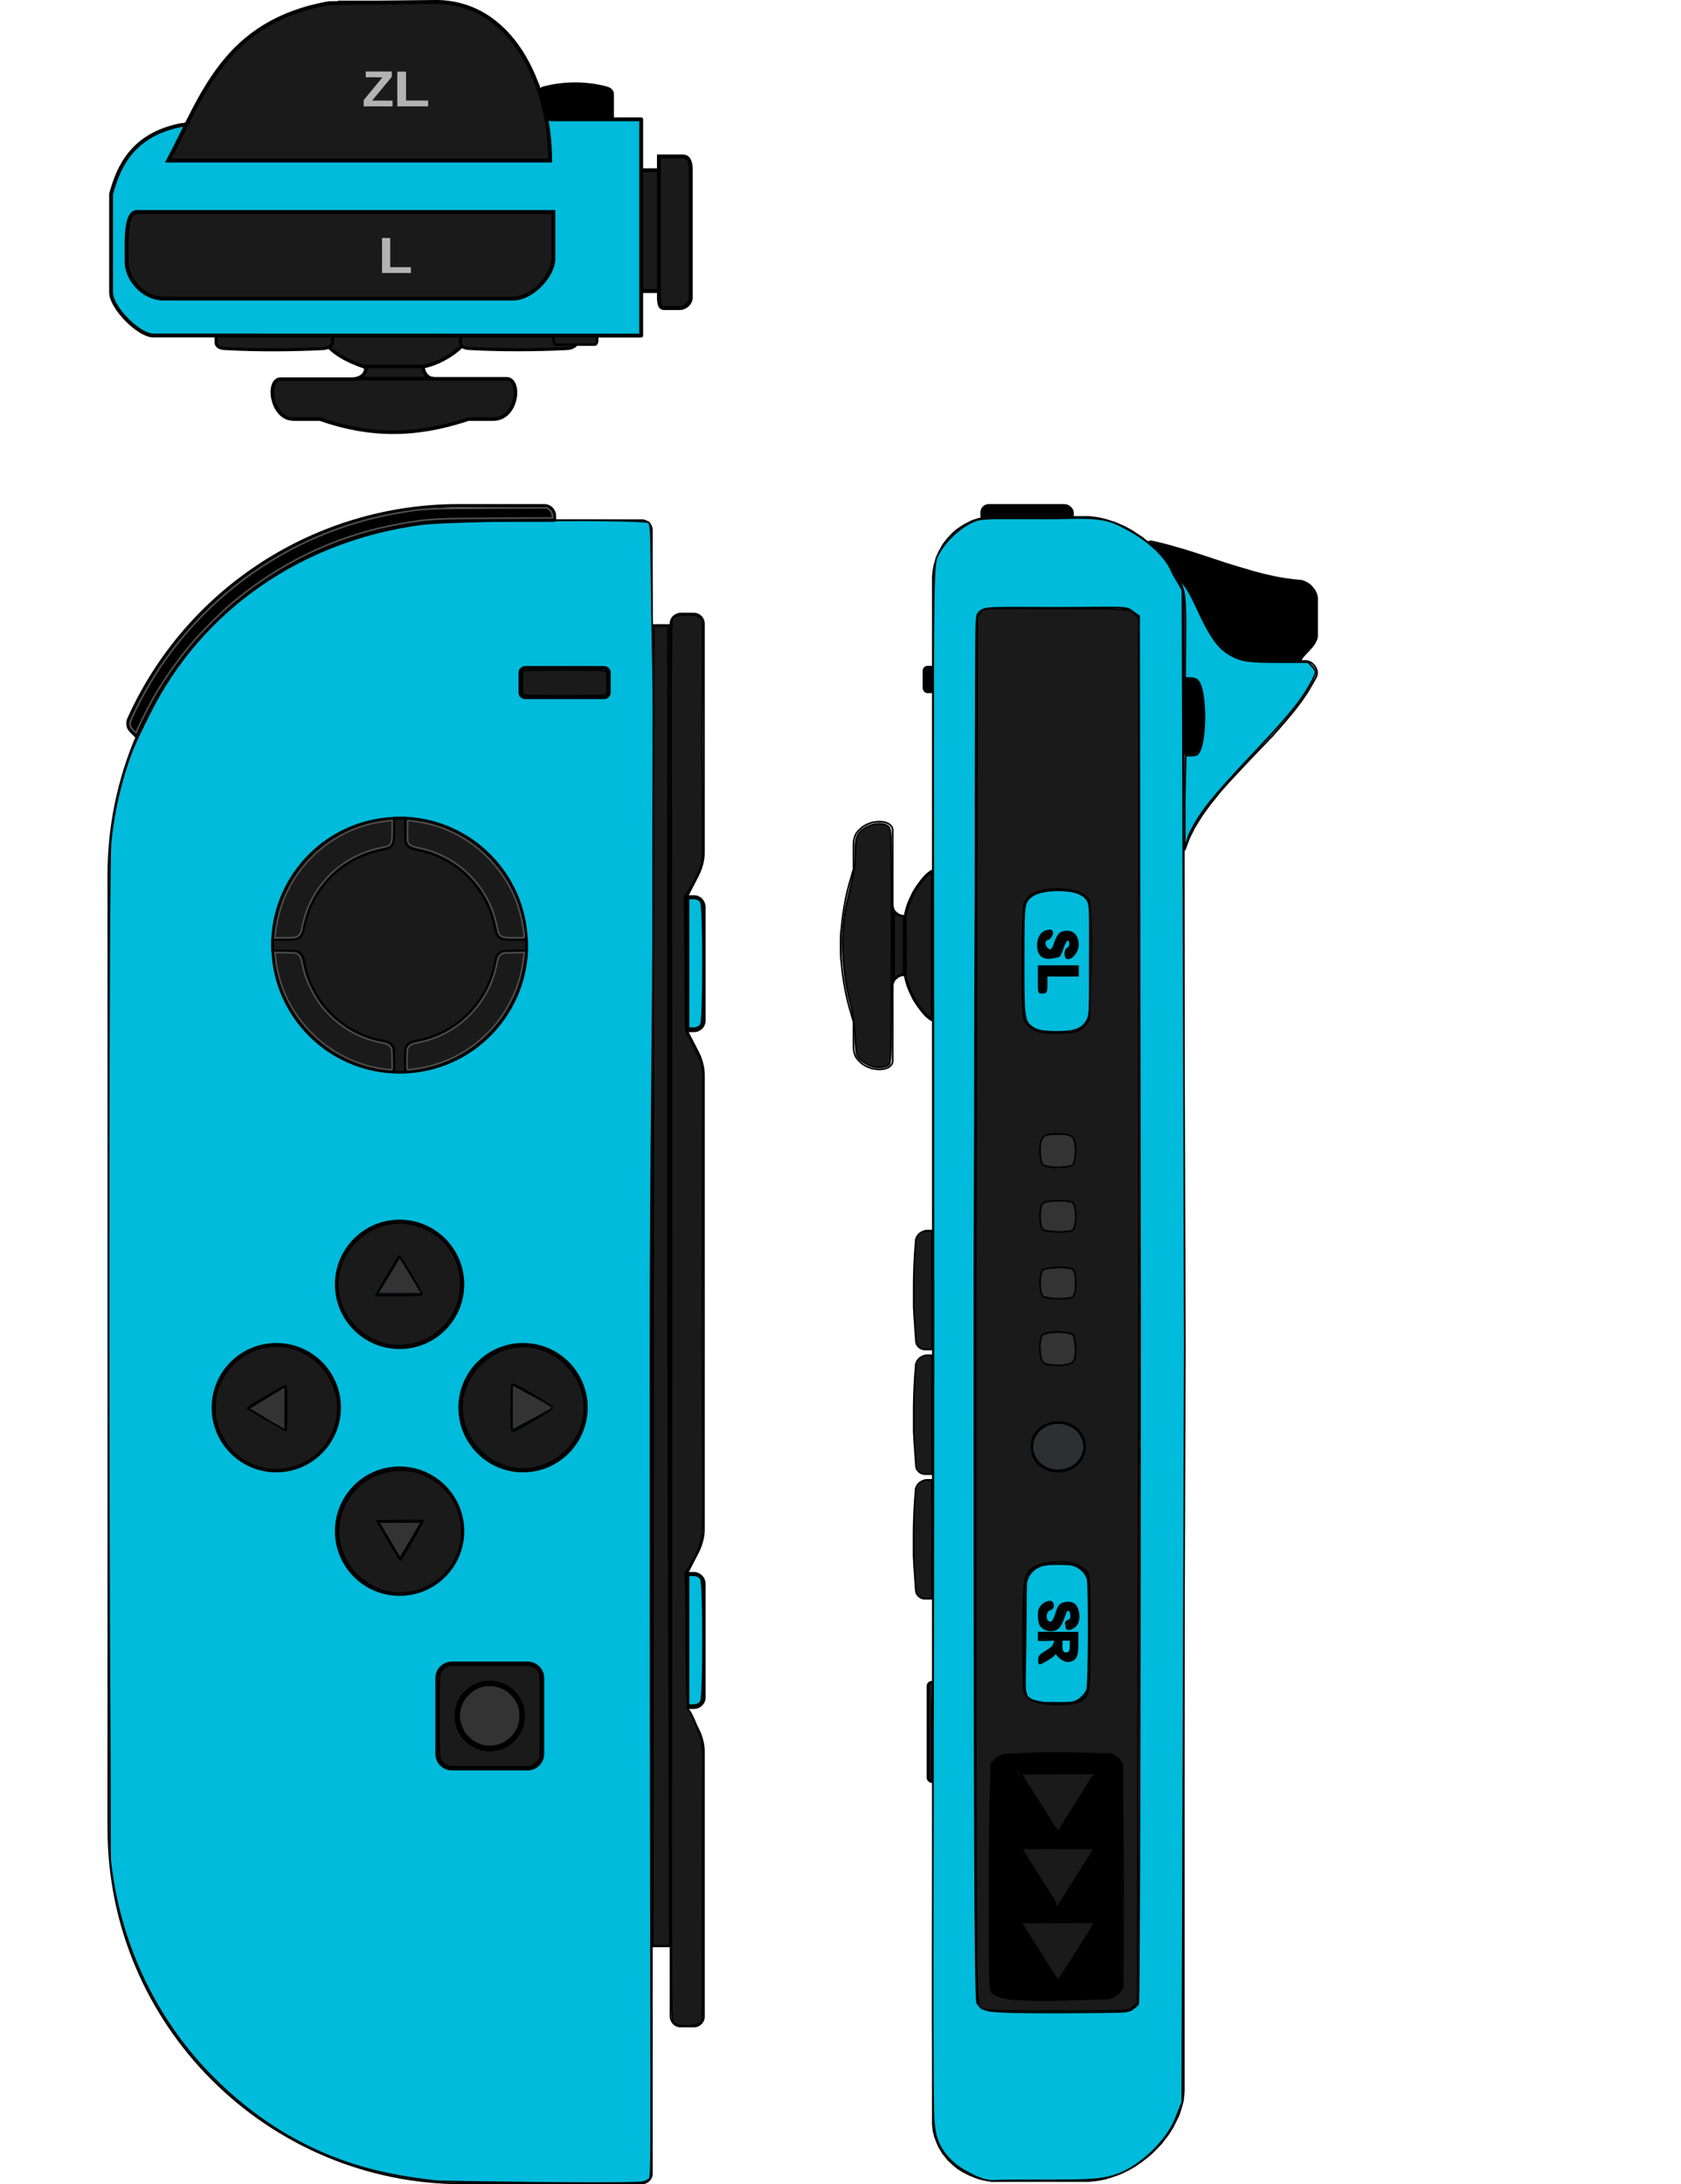<svg xmlns="http://www.w3.org/2000/svg" xmlns:svg="http://www.w3.org/2000/svg" id="Layer_1" width="1000.8" height="1300" x="0" y="0" version="1.1" viewBox="0 0 1000.8 1300" xml:space="preserve"><style id="style2" type="text/css">.st1{fill:#02c5e5}</style><style id="style2-6" type="text/css">.st1{fill:#02c5e5}.st3{fill:#fff}</style><g id="g344" transform="translate(0,300)"><path id="path66-7" d="m 413.1,906.6 h -7.9 c -3.6,0 -6.4,-2.9 -6.5,-6.5 V 71.2 c 0,-3.6 2.9,-6.4 6.5,-6.5 h 7.9 c 3.6,0 6.4,2.9 6.5,6.5 V 207 c 0,4.9 -1.2,9.6 -3.4,14 l -6.7,13 v 79.2 l 6.7,13 c 2.2,4.3 3.4,9.1 3.4,13.9 v 269.7 c 0,4.9 -1.2,9.6 -3.4,14 l -6.7,13 V 716 l 6.7,13 c 2.2,4.3 3.4,9.1 3.4,13.9 v 157.2 c 0,3.6 -2.9,6.5 -6.5,6.5 z M 405.2,65.7 c -3,0 -5.5,2.4 -5.5,5.5 v 828.9 c 0,3 2.4,5.5 5.5,5.5 h 7.9 c 3,0 5.5,-2.4 5.5,-5.5 V 742.9 c 0,-4.7 -1.1,-9.3 -3.3,-13.5 l -6.8,-13.1 c 0,-0.1 -0.1,-0.2 -0.1,-0.2 v -79.5 c 0,-0.1 0,-0.2 0.1,-0.2 l 6.8,-13.1 c 2.2,-4.2 3.3,-8.8 3.3,-13.5 V 340.1 c 0,-4.7 -1.1,-9.3 -3.3,-13.5 l -6.8,-13.1 c 0,-0.1 -0.1,-0.2 -0.1,-0.2 v -79.5 c 0,-0.1 0,-0.2 0.1,-0.2 l 6.8,-13.1 c 2.2,-4.2 3.3,-8.8 3.3,-13.5 V 71.2 c 0,-3 -2.4,-5.5 -5.5,-5.5 z" class="st3" style="fill:#000"/><path id="path68-5" d="m 399.3,858.9 h -11.2 c -0.3,0 -0.5,-0.2 -0.5,-0.5 V 72 c 0,-0.3 0.2,-0.5 0.5,-0.5 h 11.2 c 0.3,0 0.5,0.2 0.5,0.5 v 786.4 c 0,0.3 -0.2,0.5 -0.5,0.5 z m -10.7,-1 h 10.2 V 72.5 h -10.2 z" class="st3" style="fill:#000"/><path id="path70-3" d="M 382.1,1000 H 275.9 C 158.9,1000 64,905.2 64,788.1 c 0,0 0,0 0,0 V 220.9 C 64,104.1 159.1,9.1 275.9,9.1 h 106.2 c 3.6,0 6.5,2.9 6.5,6.5 v 978 c 0,3.5 -2.9,6.4 -6.5,6.4 z M 275.9,10.1 C 159.6,10.1 65,104.7 65,220.9 V 788.1 C 65,904.4 159.6,999 275.9,999 h 106.2 c 3,0 5.5,-2.4 5.5,-5.5 v -978 c 0,-3 -2.4,-5.5 -5.5,-5.5 H 275.9 Z" class="st3" style="fill:#000"/><path id="path98" d="m 413.1,717.1 h -4.2 c -0.6,0 -1,-0.4 -1,-1 0,0 0,0 0,0 v -79.5 c 0,-0.6 0.4,-1 1,-1 0,0 0,0 0,0 h 4.2 c 3.8,0 6.9,3.1 7,7 v 67.6 c 0,3.8 -3.1,6.9 -7,6.9 z m -3.2,-2 h 3.2 c 2.7,0 5,-2.2 5,-5 v -67.6 c 0,-2.7 -2.2,-5 -5,-5 h -3.2 z" class="st1" style="fill:#000"/><path id="path100" d="m 413.1,314.3 h -4.2 c -0.6,0 -1,-0.4 -1,-1 v -79.5 c 0,-0.6 0.4,-1 1,-1 h 4.2 c 3.8,0 6.9,3.1 7,7 v 67.6 c 0,3.8 -3.1,6.9 -7,6.9 z m -3.2,-2 h 3.2 c 2.7,0 5,-2.2 5,-5 v -67.6 c 0,-2.7 -2.2,-5 -5,-5 h -3.2 z" class="st1" style="fill:#000"/><path style="fill:#00bbdb;fill-opacity:1;stroke:#000;stroke-width:1;stroke-opacity:1" id="path1144" d="M 257.24,997.871 C 231.006,994.859 207.292,989.426 182.149,976.891 160.254,965.974 141.017,951.178 124.701,934.39 92.385,901.139 70.993,856.606 65.659,807.702 65.286,804.289 65.6,777.256 65.322,735.451 64.265,576.909 64.421,214.875 65.833,201.041 c 1.806,-17.703 6.063,-36.491 12.012,-52.359 2.797,-7.46 7.091,-15.777 10.715,-23.138 C 119.948,61.787 180.778,21.165 250.985,11.961 269.167,9.578 384.121,8.702 386.449,11.03 c 0.153,0.153 0.874,2.312 1.046,7.011 0.405,11.101 0.35,35.996 1.263,79.382 0.689,32.741 -0.027,76.313 0.101,132.52 0.16,70.258 -1.577,160.163 -1.577,274.771 0,484.502 1.444,491.185 -0.869,492.422 -0.324,0.174 -2.471,1.663 -5.339,1.805 -21.911,1.085 -119.241,-0.542 -120.566,-0.695 z"/><polygon id="polygon80" points="225.8 469.9 250 469.9 237.9 448.9" class="st1" transform="matrix(1.104,0,0,1.052,-24.636,-24.267)" style="fill:#333;stroke:#000;stroke-width:.928;stroke-opacity:1"/><polygon id="polygon82" points="237.9 626.9 225.8 605.9 250 605.9" class="st1" transform="matrix(1.057,0,0,1.032,-13.259,-19.457)" style="fill:#333;stroke:#000;stroke-width:.957;stroke-opacity:1"/><polygon id="polygon84" points="148.9 537.9 169.9 550 169.9 525.8" class="st1" transform="matrix(1.044,0,0,1.104,-7.539,-55.556)" style="fill:#333;stroke:#000;stroke-width:.931;stroke-opacity:1"/><polygon id="polygon86" points="305.9 550 305.9 525.8 326.9 537.9" class="st1" transform="matrix(1.218,0,0,1.136,-67.798,-73.4)" style="fill:#333;stroke:#000;stroke-width:.85;stroke-opacity:1"/><path id="path102" d="m 81.3,139.3 c -0.3,0 -0.5,-0.1 -0.7,-0.3 l -3.4,-3.4 c -2,-2 -2.6,-5.1 -1.5,-7.8 C 110.5,50.1 187.7,0.1 272.9,0 h 51.2 c 3.8,0 6.9,3.1 7,7 v 2.6 c 0,0.6 -0.4,1 -1,1 h -54.2 c -84.5,-0.1 -160.8,50.4 -193.7,128.1 -0.1,0.3 -0.4,0.5 -0.7,0.6 -0.1,0 -0.2,0 -0.2,0 z M 272.9,2 c -84.4,0.1 -160.9,49.7 -195.4,126.7 -0.8,1.9 -0.4,4.1 1.1,5.5 l 2.4,2.4 C 114.6,58.8 191.3,8.5 276,8.6 h 53.2 V 7 c 0,-2.7 -2.2,-5 -5,-5 z" class="st1" style="fill:#000"/><path id="path104" d="m 359.6,116.1 h -46.9 c -2.2,0 -4,-1.8 -4,-4 v -11.7 c 0,-2.2 1.8,-4 4,-4 h 46.9 c 2.2,0 4,1.8 4,4 v 11.7 c 0,2.2 -1.8,4 -4,4 z m -46.9,-17.6 c -1.1,0 -2,0.9 -2,2 v 11.7 c 0,1.1 0.9,2 2,2 h 46.9 c 1.1,0 2,-0.9 2,-2 v -11.7 c 0,-1.1 -0.9,-2 -2,-2 z" class="st1" style="fill:#000"/><path id="path106" d="m 237.9,502.9 c -21.2,0 -38.5,-17.2 -38.5,-38.5 0,-21.2 17.2,-38.5 38.5,-38.5 21.2,0 38.5,17.2 38.5,38.5 0,21.3 -17.2,38.5 -38.5,38.5 z m 0,-74.9 c -20.1,0 -36.5,16.3 -36.5,36.5 0,20.1 16.3,36.5 36.5,36.5 20.1,0 36.5,-16.3 36.5,-36.5 0,-20.2 -16.3,-36.5 -36.5,-36.5 z" class="st1" style="fill:#000"/><path id="path108" d="m 237.9,649.8 c -21.2,0 -38.5,-17.2 -38.5,-38.5 0,-21.3 17.2,-38.5 38.5,-38.5 21.2,0 38.5,17.2 38.5,38.5 0,21.3 -17.2,38.5 -38.5,38.5 z m 0,-74.9 c -20.1,0 -36.5,16.3 -36.5,36.5 0,20.2 16.3,36.5 36.5,36.5 20.2,0 36.5,-16.3 36.5,-36.5 0,0 0,0 0,0 0,-20.2 -16.3,-36.5 -36.5,-36.5 z" class="st1" style="fill:#000"/><path id="path110" d="m 311.4,576.3 c -21.2,0 -38.5,-17.2 -38.5,-38.5 0,-21.2 17.2,-38.5 38.5,-38.5 21.3,0 38.5,17.2 38.5,38.5 v 0 c -0.1,21.3 -17.3,38.5 -38.5,38.5 z m 0,-74.9 c -20.1,0 -36.5,16.3 -36.5,36.5 0,20.2 16.3,36.5 36.5,36.5 20.1,0 36.5,-16.3 36.5,-36.5 0,0 0,0 0,0 -0.1,-20.2 -16.4,-36.5 -36.5,-36.5 z" class="st1" style="fill:#000"/><path id="path112" d="m 164.5,576.3 c -21.2,0 -38.5,-17.2 -38.5,-38.5 0,-21.2 17.2,-38.5 38.5,-38.5 21.3,0 38.5,17.2 38.5,38.5 v 0 c -0.1,21.3 -17.3,38.5 -38.5,38.5 z m 0,-74.9 c -20.1,0 -36.5,16.3 -36.5,36.5 0,20.1 16.3,36.5 36.5,36.5 20.1,0 36.5,-16.3 36.5,-36.5 0,0 0,0 0,0 -0.1,-20.2 -16.4,-36.5 -36.5,-36.5 z" class="st1" style="fill:#000"/><path id="path114" d="m 314.1,753.7 h -45 c -5.5,0 -9.9,-4.4 -9.9,-9.9 v -45 c 0,-5.5 4.4,-9.9 9.9,-9.9 h 45 c 5.5,0 9.9,4.4 9.9,9.9 v 45 c 0,5.5 -4.5,9.9 -9.9,9.9 z m -45,-62.8 c -4.4,0 -7.9,3.6 -7.9,7.9 v 45 c 0,4.4 3.6,7.9 7.9,7.9 h 45 c 4.4,0 7.9,-3.6 7.9,-7.9 v -45 c 0,-4.4 -3.6,-7.9 -7.9,-7.9 z" class="st1" style="fill:#000"/><path id="path116" d="m 291.6,741.7 c -11.3,0 -20.4,-9.2 -20.4,-20.4 0,-11.3 9.2,-20.4 20.4,-20.4 11.3,0 20.4,9.2 20.4,20.4 0,0 0,0 0,0 0,11.3 -9.1,20.4 -20.4,20.4 z m 0,-38.9 c -10.2,0 -18.4,8.3 -18.4,18.4 0,10.1 8.3,18.4 18.4,18.4 10.2,0 18.4,-8.3 18.4,-18.4 0,-10.1 -8.2,-18.3 -18.4,-18.4 z" class="st1" style="fill:#000"/><path id="path118" d="m 174.8,260.2 h -12.3 c -0.6,0 -1,-0.4 -1,-1 0,0 0,0 0,0 1.7,-39.6 33.4,-71.3 73,-73 0.3,0 0.5,0.1 0.7,0.3 0.2,0.2 0.3,0.4 0.3,0.7 v 12.3 c 0,3.5 -2.6,6.4 -6,6.9 -24.7,3.7 -44.2,23.1 -47.9,47.9 -0.4,3.3 -3.3,5.9 -6.8,5.9 z m -11.2,-2 h 11.2 c 2.5,0 4.6,-1.8 4.9,-4.3 3.9,-25.6 24,-45.7 49.6,-49.6 2.5,-0.3 4.3,-2.4 4.3,-4.9 v -11.2 c -37.4,2.1 -67.9,32.6 -70,70 z" class="st1" style="fill:#000"/><path id="path120" d="m 234.6,338.9 v 0 c -39.6,-1.7 -71.3,-33.4 -73,-73 0,-0.6 0.4,-1 1,-1 0,0 0,0 0,0 h 12.3 c 3.5,0 6.4,2.6 6.9,6 3.7,24.7 23.1,44.2 47.9,47.9 3.4,0.5 6,3.4 6,6.9 V 338 c -0.1,0.5 -0.6,0.9 -1.1,0.9 z m -71,-72 c 2.2,37.4 32.6,67.8 70,70 v -11.2 c 0,-2.5 -1.8,-4.6 -4.3,-4.9 -25.6,-3.9 -45.7,-24 -49.6,-49.6 -0.3,-2.5 -2.4,-4.3 -4.9,-4.3 z" class="st1" style="fill:#000"/><path id="path122" d="m 241.3,338.9 c -0.6,0 -1,-0.4 -1,-1 v -12.3 c 0,-3.5 2.6,-6.4 6,-6.9 24.7,-3.7 44.2,-23.1 47.9,-47.9 0.5,-3.4 3.4,-6 6.9,-6 h 12.3 c 0.6,0 1,0.4 1,1 0,0 0,0 0,0 -1.8,39.7 -33.5,71.4 -73.1,73.1 z m 59.7,-72 c -2.5,0 -4.6,1.8 -4.9,4.3 -3.9,25.6 -24,45.7 -49.6,49.6 -2.5,0.3 -4.3,2.4 -4.3,4.9 v 11.2 c 37.4,-2.2 67.8,-32.6 70,-70 z" class="st1" style="fill:#000"/><path id="path124" d="m 313.3,260.2 h -12.3 c -3.5,0 -6.4,-2.6 -6.9,-6 -3.7,-24.7 -23.1,-44.2 -47.9,-47.9 -3.4,-0.5 -6,-3.4 -6,-6.9 v -12.3 c 0,-0.3 0.1,-0.5 0.3,-0.7 0.2,-0.2 0.5,-0.3 0.7,-0.3 39.6,1.7 71.3,33.4 73,73 0.1,0.6 -0.3,1.1 -0.9,1.1 0,0 0,0 0,0 z m -71,-72 v 11.2 c 0,2.5 1.8,4.6 4.3,4.9 25.6,3.9 45.7,24 49.6,49.6 0.3,2.5 2.4,4.3 4.9,4.3 h 11.2 c -2.2,-37.4 -32.7,-67.9 -70,-70 z" class="st1" style="fill:#000"/><path id="path126" d="m 237.9,339 c -1.2,0 -2.3,0 -3.4,-0.1 -0.5,0 -0.9,-0.5 -0.9,-1 v -12.3 c 0,-2.5 -1.8,-4.6 -4.3,-4.9 -25.6,-3.9 -45.7,-24 -49.6,-49.6 -0.3,-2.5 -2.4,-4.3 -4.9,-4.3 h -12.3 c -0.5,0 -1,-0.4 -1,-0.9 -0.1,-1.1 -0.1,-2.2 -0.1,-3.4 0,-1.2 0,-2.3 0.1,-3.4 0,-0.5 0.5,-0.9 1,-0.9 h 12.3 c 2.5,0 4.6,-1.8 4.9,-4.3 3.9,-25.6 24,-45.7 49.6,-49.6 2.5,-0.3 4.3,-2.4 4.3,-4.9 v -12.3 c 0,-0.5 0.4,-1 0.9,-1 2.3,-0.1 4.5,-0.1 6.8,0 0.5,0 0.9,0.5 0.9,1 v 12.3 c 0,2.5 1.8,4.6 4.3,4.9 25.6,3.9 45.7,24 49.6,49.6 0.3,2.5 2.4,4.3 4.9,4.3 h 12.3 c 0.5,0 1,0.4 1,0.9 0.1,1.1 0.1,2.2 0.1,3.4 0,1.2 0,2.3 -0.1,3.4 0,0.5 -0.5,0.9 -1,0.9 h -12.3 c -2.5,0 -4.6,1.8 -4.9,4.3 -3.9,25.6 -24,45.7 -49.6,49.6 -2.5,0.3 -4.3,2.4 -4.3,4.9 v 12.3 c 0,0.5 -0.4,1 -0.9,1 -1.1,0.1 -2.2,0.1 -3.4,0.1 z m -2.3,-2 c 1.5,0.1 3.1,0.1 4.7,0 v -11.3 c 0,-3.5 2.6,-6.4 6,-6.9 24.7,-3.7 44.2,-23.1 47.9,-47.9 0.5,-3.4 3.4,-6 6.9,-6 h 11.3 c 0,-0.8 0,-1.5 0,-2.3 0,-0.8 0,-1.6 0,-2.3 h -11.4 c -3.5,0 -6.4,-2.6 -6.9,-6 -3.7,-24.7 -23.1,-44.2 -47.9,-47.9 -3.4,-0.5 -6,-3.4 -6,-6.9 v -11.3 c -1.5,-0.1 -3.1,-0.1 -4.7,0 v 11.3 c 0,3.5 -2.6,6.4 -6,6.9 -24.7,3.7 -44.2,23.1 -47.9,47.9 -0.5,3.4 -3.4,6 -6.9,6 h -11.3 c 0,0.8 0,1.5 0,2.3 0,0.8 0,1.6 0,2.3 h 11.3 c 3.5,0 6.4,2.6 6.9,6 3.7,24.7 23.1,44.2 47.9,47.9 3.4,0.5 6,3.4 6,6.9 z" class="st1" style="fill:#000"/><path style="fill:#1a1a1a;fill-opacity:1;stroke:#000;stroke-width:1;stroke-opacity:1" id="path179" d="m 158.028,574.279 c -14.731,-3.253 -24.856,-12.706 -29.044,-27.117 -0.986,-3.392 -1.217,-6.27 -0.935,-11.656 0.338,-6.458 0.679,-7.768 3.525,-13.513 11.352,-22.914 40.686,-27.928 58.615,-10.018 19.422,19.401 11.999,51.864 -13.898,60.78 -5.194,1.788 -13.811,2.507 -18.264,1.524 z m 12.599,-36.295 c 0,-7.351 -0.181,-13.365 -0.402,-13.365 -0.896,0 -23.325,13.181 -22.993,13.513 0.664,0.665 22.245,13.114 22.823,13.166 0.315,0.028 0.573,-5.963 0.573,-13.313 z"/><path style="fill:#1a1a1a;fill-opacity:1;stroke:#000;stroke-width:1;stroke-opacity:1" id="path181" d="m 232.505,500.571 c -6.917,-0.865 -15.042,-4.998 -20.485,-10.421 -14.585,-14.53 -14.56,-36.857 0.058,-51.42 23.028,-22.941 62.269,-6.953 62.269,25.371 0,10.349 -3.469,18.754 -10.723,25.98 -8.34,8.309 -19.222,11.977 -31.119,10.489 z m 18.582,-30.693 c -0.918,-2.384 -12.793,-22.351 -13.289,-22.345 -0.451,0.005 -5.885,9.053 -11.958,19.913 l -2.016,3.604 h 13.857 c 12.183,0 13.802,-0.142 13.406,-1.172 z"/><path style="fill:#1a1a1a;fill-opacity:1;stroke:#000;stroke-width:1;stroke-opacity:1" id="path185" d="m 229.214,646.982 c -12.923,-3.467 -23.154,-13.735 -26.524,-26.621 -5.922,-22.648 11.585,-45.219 35.159,-45.328 7.447,-0.034 11.292,0.913 18.1,4.461 16.902,8.807 23.849,30.392 15.408,47.872 -7.542,15.619 -25.64,24.043 -42.143,19.616 z M 245.434,616.92 c 3.654,-6.302 6.486,-11.615 6.293,-11.807 -0.193,-0.192 -6.407,-0.256 -13.808,-0.141 l -13.457,0.208 6.666,11.588 c 3.666,6.373 6.89,11.593 7.164,11.599 0.274,0.006 3.488,-5.145 7.142,-11.447 z"/><path style="fill:#1a1a1a;fill-opacity:1;stroke:#000;stroke-width:1;stroke-opacity:1" id="path187" d="m 307.855,574.244 c -0.345,-0.039 -1.627,-0.271 -2.85,-0.515 -11.238,-2.249 -20.923,-9.702 -26.174,-20.143 -2.828,-5.624 -4.203,-12.184 -3.759,-17.94 1.142,-14.804 11.33,-27.742 25.618,-32.533 8.754,-2.935 18.045,-2.185 26.73,2.158 8.692,4.347 15.488,12.111 18.643,21.3 5.259,15.313 -0.716,32.17 -14.73,41.563 -5.995,4.018 -13.358,6.282 -20.188,6.209 -1.465,-0.016 -2.946,-0.06 -3.291,-0.099 z m -0.667,-23.086 c 0.712,-0.358 3.027,-1.62 5.145,-2.805 8.668,-4.848 15.639,-9.168 16.216,-10.048 0.279,-0.426 0.281,-0.498 0.017,-0.901 -0.87,-1.327 -21.507,-13.529 -22.882,-13.529 -0.259,0 -0.566,0.114 -0.681,0.252 -0.414,0.498 -0.597,4.785 -0.594,13.894 0.003,9.062 0.178,13.034 0.597,13.54 0.321,0.386 0.783,0.301 2.182,-0.403 z"/><path style="fill:#333;fill-opacity:1;stroke:#000;stroke-width:1;stroke-opacity:1" id="path189" d="m 287.96,739.097 c -1.016,-0.219 -2.976,-0.948 -4.355,-1.619 -2.094,-1.02 -2.881,-1.595 -4.777,-3.491 -1.898,-1.898 -2.47,-2.682 -3.489,-4.777 -2.666,-5.484 -2.666,-10.557 10e-4,-16.086 1.013,-2.1 1.563,-2.853 3.481,-4.762 3.63,-3.614 7.728,-5.34 12.702,-5.349 8.351,-0.016 15.683,5.716 17.812,13.925 0.523,2.018 0.54,6.166 0.034,8.348 -1.471,6.34 -6.309,11.449 -12.7,13.412 -2.449,0.752 -6.262,0.927 -8.709,0.399 z"/><path style="fill:#1a1a1a;fill-opacity:1;stroke:#000;stroke-width:1;stroke-opacity:1" id="path191" d="m 267.23,751.286 c -1.599,-0.436 -2.948,-1.298 -4.059,-2.597 -1.813,-2.118 -1.734,-0.88 -1.734,-27.397 0,-26.734 -0.097,-25.307 1.877,-27.549 0.583,-0.662 1.712,-1.515 2.553,-1.928 l 1.508,-0.741 h 24.153 24.153 l 1.777,0.875 c 1.257,0.619 2.048,1.23 2.705,2.091 1.787,2.341 1.727,1.331 1.648,27.8 -0.071,23.785 -0.073,23.868 -0.639,25.09 -0.723,1.565 -2.262,3.103 -3.93,3.93 l -1.308,0.649 -23.752,0.052 c -18.214,0.04 -24.032,-0.025 -24.953,-0.276 z m 27.29,-9.681 c 10.603,-1.533 18.091,-10.668 17.505,-21.357 -0.184,-3.362 -0.669,-5.271 -2.047,-8.061 -4.592,-9.298 -15.466,-13.678 -25.308,-10.195 -2.762,0.977 -4.689,2.168 -7.028,4.341 -3.051,2.835 -5.117,6.346 -6.042,10.272 -0.507,2.151 -0.507,7.221 0,9.372 0.922,3.909 2.954,7.375 6.013,10.252 2.209,2.078 4.165,3.317 6.721,4.257 3.406,1.253 6.728,1.618 10.186,1.118 z"/><path style="fill:#1a1a1a;fill-opacity:1;stroke:#1a1a1a;stroke-width:1;stroke-opacity:1" id="path1082" d="m 235.773,330.345 c 0,-6.02 -0.046,-6.518 -0.731,-7.871 -1.062,-2.099 -2.953,-3.395 -5.653,-3.875 -15.061,-2.68 -27.496,-10.15 -36.519,-21.937 -4.969,-6.492 -8.831,-15.111 -10.389,-23.19 -0.835,-4.328 -1.4,-5.659 -2.976,-7.008 -1.772,-1.517 -3.304,-1.793 -9.969,-1.793 h -5.865 v -2.111 -2.111 h 6.269 c 6.129,0 6.308,-0.019 7.995,-0.86 2.444,-1.218 3.322,-2.741 4.223,-7.329 4.569,-23.254 22.395,-40.977 45.632,-45.368 4.161,-0.786 5.574,-1.572 6.908,-3.841 0.905,-1.539 0.912,-1.595 1.021,-8.127 l 0.11,-6.577 h 2.082 2.082 v 6.275 c 0,6.202 0.01,6.295 0.893,8.036 1.326,2.616 2.651,3.376 7.566,4.347 19.379,3.826 35.089,16.984 42.285,35.418 1.044,2.674 1.944,5.932 3.318,12.014 0.589,2.606 1.674,4.165 3.603,5.177 1.151,0.604 1.951,0.683 7.859,0.772 l 6.577,0.1 v 2.092 2.092 h -6.269 c -6.129,0 -6.308,0.019 -7.995,0.86 -2.202,1.097 -3.399,2.902 -3.908,5.895 -4.061,23.835 -22.224,42.327 -45.972,46.805 -4.253,0.802 -5.718,1.66 -6.965,4.082 -0.793,1.54 -0.835,1.893 -0.94,8.035 l -0.111,6.424 h -2.082 -2.082 z"/><path style="fill:#1a1a1a;fill-opacity:1;stroke:#4d4d4d;stroke-width:1" id="path1084" d="m 163.789,257.282 c 0.093,-0.491 0.26,-1.916 0.372,-3.167 0.346,-3.857 1.739,-10.12 3.279,-14.746 8.021,-24.08 28.101,-42.705 52.743,-48.923 3.124,-0.788 7.582,-1.549 11.286,-1.925 l 2.03,-0.206 v 5.873 c 0,8.543 -0.385,9.154 -6.539,10.376 -18.427,3.658 -33.668,15.252 -41.92,31.891 -2.55,5.141 -4.146,10.089 -5.474,16.969 -0.458,2.375 -1.818,3.998 -3.716,4.436 -0.715,0.165 -3.759,0.303 -6.765,0.308 l -5.466,0.008 z"/><path style="fill:#1a1a1a;fill-opacity:1;stroke:#4d4d4d;stroke-width:1" id="path1086" d="m 229.765,336.394 c -26.998,-3.048 -50.793,-21.358 -60.922,-46.878 -2.382,-6.002 -4.221,-13.358 -4.678,-18.712 -0.113,-1.319 -0.275,-2.738 -0.361,-3.154 l -0.156,-0.756 6.323,0.106 c 5.786,0.097 6.399,0.163 7.219,0.776 1.581,1.181 2.039,2.171 2.893,6.253 1.22,5.829 2.454,9.359 5.188,14.838 2.859,5.73 5.674,9.779 9.859,14.182 8.62,9.068 19.697,15.165 31.731,17.467 3.634,0.695 4.631,1.165 5.808,2.74 0.613,0.82 0.678,1.428 0.77,7.206 0.094,5.922 0.064,6.308 -0.487,6.268 -0.323,-0.023 -1.757,-0.174 -3.186,-0.336 z"/><path style="fill:#1a1a1a;fill-opacity:1;stroke:#4d4d4d;stroke-width:1" id="path1088" d="m 299.67,257.711 c -2.39,-0.853 -2.819,-1.585 -3.813,-6.519 -3.668,-18.206 -15.404,-33.46 -31.991,-41.58 -4.817,-2.358 -8.582,-3.67 -13.478,-4.698 -4.722,-0.991 -6.171,-1.587 -7.056,-2.901 -0.705,-1.046 -0.739,-1.381 -0.739,-7.381 0,-3.457 0.115,-6.285 0.256,-6.285 0.141,0 1.931,0.209 3.979,0.465 11.969,1.495 22.856,5.63 32.79,12.453 4.37,3.001 7.416,5.607 11.577,9.903 9.304,9.606 15.508,20.667 18.78,33.482 0.932,3.652 2.122,10.886 2.122,12.905 0,0.586 -0.301,0.619 -5.602,0.606 -3.829,-0.01 -5.989,-0.152 -6.823,-0.45 z"/><path style="fill:#1a1a1a;fill-opacity:1;stroke:#4d4d4d;stroke-width:1" id="path1090" d="m 242.325,330.462 c 0.097,-5.774 0.163,-6.387 0.776,-7.206 1.183,-1.582 2.172,-2.029 6.332,-2.86 23.487,-4.692 41.896,-23.314 46.437,-46.972 0.668,-3.479 1.147,-4.478 2.71,-5.646 0.82,-0.613 1.433,-0.679 7.221,-0.776 l 6.325,-0.106 -0.196,1.73 c -1.191,10.519 -3.299,17.984 -7.459,26.413 -11.178,22.654 -32.934,38.142 -57.968,41.269 -2.047,0.256 -3.849,0.465 -4.003,0.465 -0.154,0 -0.233,-2.84 -0.175,-6.31 z"/><path style="fill:#1a1a1a;fill-opacity:1;stroke:#000;stroke-width:1;stroke-opacity:1" id="path1092" d="m 311.603,113.458 c -0.553,-0.553 -0.673,-1.838 -0.673,-7.197 0,-4.503 0.159,-6.683 0.514,-7.038 0.388,-0.388 6.438,-0.514 24.603,-0.514 21.328,0 24.166,0.077 24.762,0.673 0.552,0.552 0.673,1.824 0.673,7.045 0,6.098 -0.041,6.4 -0.952,7.038 -0.834,0.584 -3.891,0.667 -24.603,0.667 -20.93,0 -23.728,-0.077 -24.324,-0.673 z"/><path style="fill:#000;fill-opacity:1;stroke:#4d4d4d;stroke-width:1" id="path1094" d="m 78.978,134.189 c -2.353,-2.749 -2.189,-3.663 2.267,-12.628 C 92.013,99.897 104.871,81.97 121.771,65.059 153.118,33.692 193.354,12.834 237.038,5.306 252.109,2.708 253.578,2.63 291.076,2.437 l 34.769,-0.179 1.351,1.207 c 0.968,0.865 1.419,1.713 1.59,2.99 l 0.239,1.783 -33.789,0.194 c -36.251,0.208 -38.765,0.335 -53.255,2.686 -38.392,6.228 -72.892,22.04 -103.293,47.341 -6.792,5.653 -19.465,18.331 -25.225,25.235 -8.364,10.026 -16.479,21.677 -22.544,32.365 -3.077,5.422 -9.618,18.65 -9.618,19.45 0,0.911 -0.805,0.453 -2.323,-1.32 z"/><path style="fill:#000;fill-opacity:1;stroke:#000;stroke-width:1;stroke-opacity:1" id="path1150" d="m 398.448,615.984 c 0,-216.025 -0.021,-633.986 0.127,-525.974 0.148,108.012 0.291,614.347 0.143,722.36 -0.04,29.206 -0.091,43.2 -0.125,45.048 -0.093,4.986 -0.145,-83.822 -0.145,-241.434 z"/><path style="fill:#1a1a1a;fill-opacity:1;stroke:#000;stroke-width:1;stroke-opacity:1" id="path1152" d="m 400.63,903.164 c -1.483,-2.117 -0.833,-44.168 -0.833,-417.616 0,-373.448 -0.812,-415.197 0.671,-417.314 1.376,-1.964 3.409,-2.253 8.485,-2.253 1.771,0 3.842,-0.088 5.429,0.211 1.406,0.265 3.167,2.038 3.495,2.366 0.495,0.495 0.322,4.318 0.44,16.368 0.111,11.353 -0.223,28.989 -0.223,55.337 0,44.706 0.609,61.763 0.136,69.789 -0.257,4.363 -1.185,6.135 -1.901,8.049 -1.161,3.103 -3.864,8.156 -5.61,10.91 l -3.175,5.007 0.399,40.348 c 0.372,37.615 -0.214,39.051 1.635,41.674 1.088,1.544 2.947,6.135 4.621,9.333 l 3.043,5.815 1.313,7.931 -0.071,19.788 -0.107,15.8 -0.211,97.914 c -0.201,93.131 1.251,126.69 -0.28,141.094 -0.442,4.161 -1.621,6.516 -2.282,8.502 -0.905,2.72 -2.093,4.908 -3.847,7.82 l -3.661,6.079 0.379,15.573 0.111,25.066 c 0.117,26.525 0.581,40.427 1.29,40.865 0.596,0.368 2.692,4.041 4.326,8.45 l 3.323,8.967 1.097,9.024 -0.191,15.867 -0.189,57.865 c -0.203,61.885 0.424,84.477 -0.47,85.553 -0.776,0.936 -4.478,2.428 -8.422,2.428 -5.161,0 -7.339,-0.639 -8.719,-2.61 z"/><path style="fill:#1a1a1a;fill-opacity:1;stroke:#000;stroke-width:1;stroke-opacity:1" id="path1154" d="m 388.843,464.932 0.025,-5.221 0.356,-387.023 h 4.229 4.229 V 464.932 L 398.8,857.9 393.475,858.083 388.6,857.9 Z"/><path style="fill:#00bbdb;fill-opacity:1;stroke:#000;stroke-width:1;stroke-opacity:1" id="path1156" d="m 409.9,273.333 v -38.633 h 3.042 c 1.744,0 3.587,0.885 4.319,2.076 1.738,2.823 1.738,70.291 0,73.114 -0.733,1.19 -2.575,2.076 -4.319,2.076 h -3.042 z"/><path style="fill:#00bbdb;fill-opacity:1;stroke:#000;stroke-width:1;stroke-opacity:1" id="path1158" d="m 409.9,676.164 v -38.664 h 3.044 c 1.745,0 3.589,0.886 4.322,2.077 1.739,2.825 1.739,70.348 0,73.173 -0.733,1.191 -2.577,2.077 -4.322,2.077 h -3.044 z"/><path style="opacity:1;fill:#1a1a1a;fill-opacity:1;stroke:#4d4d4d;stroke-width:1" id="path1502"/></g><ellipse id="path4030" cx="-630.031" cy="861.013" rx="15.407" ry="14.105" transform="scale(-1,1)" style="fill:#2e2f31;fill-opacity:1;stroke:#000;stroke-width:1;stroke-linecap:round;stroke-linejoin:round;stroke-miterlimit:4;stroke-dasharray:none;stroke-opacity:1"/><path id="path4038" d="m 531.572,538.85 v 45.928" style="fill:none;stroke:#000;stroke-width:1px;stroke-linecap:butt;stroke-linejoin:miter;stroke-opacity:1"/><path id="path4040" d="M 538.661,544.784 V 581.251" style="fill:none;stroke:#000;stroke-width:1px;stroke-linecap:butt;stroke-linejoin:miter;stroke-opacity:1"/><path id="path4062" d="m 618.216,561.309 c 0.159,-2.392 0.934,-4.194 2.349,-5.461 1.054,-0.943 2.497,-1.607 4.187,-1.926 0.386,-0.073 1.087,-0.178 1.097,-0.164 0,0.005 0.093,0.855 0.202,1.893 0.108,1.037 0.205,1.94 0.216,2.005 0.018,0.105 0.01,0.119 -0.052,0.119 -0.121,0 -0.662,0.123 -1.06,0.241 -1.895,0.563 -2.908,1.703 -3.136,3.529 -0.053,0.42 0.24,1.203 0.315,1.594 0.196,1.032 0.548,1.449 1.246,1.961 0.545,0.399 0.841,0.632 1.53,0.634 0.491,0 0.795,-0.177 1.121,-0.349 0.224,-0.119 0.545,-0.724 0.725,-0.971 0.428,-0.59 0.573,-0.182 1.334,-2.915 0.475,-1.707 0.76,-2.521 1.191,-3.407 0.584,-1.2 1.356,-2.07 2.414,-2.72 0.583,-0.358 1.334,-0.642 2.047,-0.775 0.339,-0.063 0.49,-0.072 1.185,-0.071 0.689,7.5e-4 0.842,0.01 1.134,0.07 1.71,0.35 3.145,1.328 3.986,2.716 0.378,0.624 0.693,1.432 0.87,2.232 0.389,1.757 0.311,4.084 -0.192,5.725 -0.232,0.758 -0.631,1.547 -1.064,2.108 -0.298,0.386 -1.038,1.063 -1.463,1.338 -0.68,0.441 -1.272,1.082 -2.114,1.244 -0.425,0.082 -1.27,-0.142 -1.538,-0.142 h -0.157 l -2.2e-4,-0.182 c -1.6e-4,-0.1 -0.039,-0.974 -0.086,-1.942 -0.048,-0.968 -0.086,-1.81 -0.086,-1.871 l -7e-5,-0.112 0.303,-0.057 c 0.679,-0.127 0.643,-0.692 1.055,-1.008 0.803,-0.617 1.579,-1.599 1.579,-3.106 -2.4e-4,-0.992 -0.267,-1.238 -0.621,-1.9 -0.411,-0.769 -0.525,-0.634 -1.251,-0.669 -0.54,-0.026 -0.603,0.548 -0.98,0.864 -0.604,0.505 -0.655,0.269 -1.337,2.748 -0.531,1.93 -1.617,3.727 -2.024,4.677 -0.724,1.687 -1.462,1.887 -2.905,2.541 -0.863,0.391 -1.657,0.563 -2.804,0.607 -1.362,0.052 -2.613,-0.246 -3.808,-0.907 -1.336,-0.739 -2.293,-1.883 -2.838,-3.397 -0.476,-1.319 -0.684,-3.075 -0.57,-4.797 v 0 z" style="fill:#000;stroke:#000;stroke-width:.013;stroke-linecap:round;stroke-linejoin:round;stroke-miterlimit:4;stroke-dasharray:none;stroke-opacity:1"/><path id="path4064" d="m 630.096,971.666 h 11.201 l -7.7e-4,4.477 c -3.9e-4,2.463 -0.018,4.854 -0.034,5.315 -0.12,3.01 -0.568,4.323 -1.862,5.46 -1.439,1.265 -3.651,1.79 -5.848,1.388 -1.224,-0.224 -2.301,-0.786 -3.123,-1.63 -0.755,-0.775 -1.346,-2.022 -1.583,-3.341 -0.053,-0.293 -0.065,-0.323 -0.106,-0.269 -0.026,0.034 -0.201,0.275 -0.39,0.536 -0.793,1.098 -1.469,1.724 -2.817,2.609 -0.783,0.514 -1.172,0.743 -4.124,2.435 l -2.495,1.43 -0.008,-2.443 c -0.005,-1.929 2.7e-4,-2.451 0.034,-2.479 0.023,-0.021 1.344,-0.835 2.935,-1.811 4.593,-2.819 5.113,-3.171 5.658,-3.825 0.54,-0.649 0.674,-1.17 0.703,-2.738 l 0.018,-0.991 h -4.679 -4.679 v -2.06 -2.06 h 11.201 z m 1.749,9.288 c 0.041,0.673 0.114,1.268 0.187,1.525 0.222,0.777 0.882,1.384 1.752,1.614 0.325,0.086 1.148,0.121 1.508,0.065 0.874,-0.135 1.482,-0.537 1.85,-1.223 0.353,-0.658 0.378,-0.96 0.379,-4.652 l 7.5e-4,-2.496 h -2.856 -2.857 l 7e-5,2.29 c 0,1.26 0.018,2.554 0.036,2.877 z" style="fill:#000;stroke:#000;stroke-width:.013;stroke-linecap:round;stroke-linejoin:round;stroke-miterlimit:4;stroke-dasharray:none;stroke-opacity:1"/><path id="path4066" d="m 618.488,960.724 c 0.27,-3.135 1.471,-5.149 3.827,-6.421 0.945,-0.51 2.472,-0.961 3.667,-1.083 l 0.214,-0.021 0.021,0.108 c 0.037,0.198 0.42,3.909 0.404,3.922 -0.008,0.007 -0.172,0.044 -0.364,0.082 -0.192,0.038 -0.538,0.126 -0.769,0.197 -1.791,0.545 -2.78,1.571 -3.104,3.22 -0.099,0.504 -0.107,1.608 -0.015,2.141 0.122,0.71 0.322,1.25 0.622,1.675 0.411,0.582 0.988,1.02 1.606,1.218 0.35,0.112 1.052,0.145 1.4,0.065 0.683,-0.158 1.13,-0.535 1.538,-1.299 0.286,-0.536 0.486,-1.147 1.125,-3.44 0.582,-2.089 0.895,-2.934 1.469,-3.964 0.548,-0.983 1.295,-1.756 2.251,-2.326 1.016,-0.606 2.17,-0.889 3.441,-0.842 1.095,0.041 2.111,0.347 3.035,0.916 0.68,0.419 1.158,0.859 1.623,1.494 0.948,1.294 1.419,3.006 1.418,5.16 -5.4e-4,2.401 -0.528,4.222 -1.613,5.566 -0.281,0.348 -0.877,0.894 -1.257,1.15 -1.025,0.694 -2.178,1.078 -3.556,1.186 -0.212,0.017 -0.389,0.026 -0.394,0.021 -0.015,-0.014 -0.213,-4.136 -0.2,-4.149 0.008,-0.007 0.15,-0.039 0.32,-0.073 0.961,-0.192 1.734,-0.577 2.166,-1.08 0.335,-0.389 0.561,-0.894 0.688,-1.537 0.102,-0.513 0.111,-1.672 0.018,-2.214 -0.145,-0.85 -0.466,-1.544 -0.922,-1.995 -0.483,-0.478 -1.315,-0.616 -1.984,-0.33 -0.304,0.13 -0.663,0.446 -0.877,0.771 -0.397,0.603 -0.776,1.643 -1.288,3.533 -0.618,2.282 -1.087,3.579 -1.646,4.553 -0.905,1.576 -2.407,2.633 -4.214,2.966 -0.655,0.121 -1.141,0.155 -1.889,0.135 -0.525,-0.014 -0.759,-0.035 -1.089,-0.099 -1.823,-0.352 -3.394,-1.337 -4.328,-2.714 -0.658,-0.969 -1.079,-2.204 -1.278,-3.75 -0.053,-0.413 -0.097,-2.339 -0.063,-2.741 v 0 z" style="fill:#000;stroke:#000;stroke-width:.014;stroke-linecap:round;stroke-linejoin:round;stroke-miterlimit:4;stroke-dasharray:none;stroke-opacity:1"/><path id="path4068" d="m 630.082,575.128 11.696,-0.077 0.113,2.839 -0.113,2.783 -10.222,-0.066 -8.469,0.066 -0.239,4.648 -0.21,5.235 -2.195,-0.114 h -1.891 v -7.294 l -0.137,-8.097 z" style="fill:#000;stroke:#000;stroke-width:.014;stroke-linecap:round;stroke-linejoin:round;stroke-miterlimit:4;stroke-dasharray:none;stroke-opacity:1"/><path style="fill:none;stroke:#000;stroke-width:1px;stroke-linecap:butt;stroke-linejoin:miter;stroke-opacity:1" id="path249" d="m 564.819,320.074 2.803,-2.948 2.108,-1.801 3.898,-2.627 4.94,-2.563 3.811,-1.264 3.873,-0.826 1.39,-0.203 2.888,-0.167 h 57.792 l 1.571,0.149 1.77,0.239 1.775,0.238 2.73,0.544 2.313,0.607 2.443,0.756 2.944,0.944 2.129,0.905 3.85,1.719 2.757,1.539 2.106,1.197 3.235,2.165 2.42,1.638 1.436,1.206 1.896,1.453 3.212,2.609 2.423,2.547 4.259,4.701 2.599,3.257 1.677,2.63 1.271,2.189 1.912,3.737 0.727,1.651 1.161,2.969 0.662,2.604 0.785,3.279 0.34,2.687 0.048,2.389 v 4.006 2.852 877.289 l -0.164,2.498 -0.345,3.402 -1.299,4.781 -1.24,3.784 -3.605,7.273 -2.574,4.066 -2.469,3.207 -1.482,1.98 -2.669,2.87 -3.07,3.03 -2.176,1.93 -4.019,3.126 -4.114,2.861 -2.308,1.276 -3.524,1.85 -3.69,1.684 -4.154,1.458 -3.726,1.171 -3.682,0.746 -3.285,0.443 -3.079,0.268 h -56.728 l -2.274,-0.217 -3.662,-0.647 -2.137,-0.51 -2.604,-0.902 -3.708,-1.516 -3.721,-1.896 -3.119,-1.965 -2.494,-2.064 -3.086,-2.886 -3.114,-3.839 -2.388,-3.925 -1.379,-3.242 -1.07,-2.909 -0.814,-3.36 -0.415,-3.611 -0.024,-2.148 V 343.233 l 0.281,-2.941 0.639,-3.855 1.318,-4.268 1.532,-3.693 2.534,-4.469 1.97,-2.583 z"/><path style="fill:none;stroke:#000;stroke-width:1px;stroke-linecap:butt;stroke-linejoin:miter;stroke-opacity:1" id="path253" d="m 694.621,334.104 2.875,2.171 1.394,1.274 1.106,1.192 1.339,1.501 1.382,1.74 1.138,1.551 1.147,1.619 1.763,2.785 1.134,1.994 0.919,1.695 1.332,2.598 1.112,2.33 1.566,3.391 0.636,1.22 0.773,1.857 0.725,1.755 0.989,2.116 1.045,2.267 0.86,1.706 0.749,1.462 0.778,1.505 1.162,2.036 0.699,1.169 1.322,2.116 1.161,1.589 0.918,1.128 1.467,1.699 1.42,1.421 1.993,1.729 2.256,1.727 2.151,1.208 1.372,0.687 3.115,1.234 4.154,1.064 3.087,0.469 3.221,0.303 h 28.483 l 0.946,0.052 0.978,0.358 1.164,0.475 0.982,0.702 1.015,1.078 0.928,1.358 0.65,1.727 0.128,1.596 -0.296,1.445 -0.741,1.595 -1.991,3.457 -2.422,4.163 -2.335,3.539 -1.374,1.966 -1.243,1.708 -1.413,1.831 -1.341,1.745 -2.147,2.666 -1.972,2.31 -1.086,1.375 -2.414,2.771 -1.309,1.529 -3.034,3.402 -1.582,1.808 -1.344,1.314 -2.463,2.63 -1.046,1.091 -4.846,5.033 -3.601,3.776 -1.743,1.829 -2.105,2.246 -6.062,6.493 -2.394,2.594 -2.014,2.203 -1.628,1.856 -1.14,1.255 -1.647,1.985 -1.726,2.186 -1.529,1.92 -1.255,1.482 -1.129,1.524 -1.652,2.252 -1.151,1.602 -1.313,1.812 -1.089,1.738 -1.862,2.964 -1.972,3.323 -1.215,2.472 -1.37,2.689 -0.953,2.428 -1.071,2.915 -0.763,2.021 h -0.625"/><path style="font-variation-settings:normal;opacity:1;vector-effect:none;fill:#1a1a1a;fill-opacity:1;stroke:#000;stroke-width:1px;stroke-linecap:butt;stroke-linejoin:miter;stroke-miterlimit:4;stroke-dasharray:none;stroke-dashoffset:0;stroke-opacity:1;stop-color:#000;stop-opacity:1" id="path255" d="m 554.986,806.605 h -3.315 l -1.211,0.196 -1.42,0.531 -1.57,0.973 -0.932,0.983 -0.824,1.304 -0.461,1.292 -0.064,0.913 -0.158,2.363 -0.258,3.065 -0.217,3.236 -0.204,3.992 -0.126,3.061 -0.145,4.354 -0.086,5.466 v 13.917 l 0.156,2.16 0.07,2.199 0.203,3.014 0.227,2.954 0.169,2.837 0.326,4.374 0.122,1.934 0.121,1.185 0.308,1.251 0.754,1.135 1.02,0.996 1.546,0.802 1.28,0.225 h 4.572 0.172 z"/><path style="font-variation-settings:normal;opacity:1;vector-effect:none;fill:#1a1a1a;fill-opacity:1;stroke:#000;stroke-width:1px;stroke-linecap:butt;stroke-linejoin:miter;stroke-miterlimit:4;stroke-dasharray:none;stroke-dashoffset:0;stroke-opacity:1;stop-color:#000;stop-opacity:1" id="path298" d="m 554.91,880.775 h -3.315 l -1.211,0.196 -1.42,0.531 -1.57,0.973 -0.932,0.983 -0.824,1.304 -0.461,1.292 -0.064,0.913 -0.158,2.363 -0.258,3.065 -0.217,3.236 -0.204,3.992 -0.126,3.061 -0.145,4.354 -0.086,5.466 v 13.917 l 0.156,2.16 0.07,2.199 0.203,3.014 0.227,2.954 0.169,2.837 0.326,4.374 0.122,1.934 0.121,1.185 0.308,1.251 0.754,1.135 1.02,0.996 1.546,0.802 1.28,0.225 h 4.572 0.172 z"/><path style="fill:none;stroke:#000;stroke-width:1px;stroke-linecap:butt;stroke-linejoin:miter;stroke-opacity:1" id="path300" d="m 555.352,1000.907 -0.707,0.01 -1.15,0.313 -0.944,0.904 -0.333,0.84 v 55.384 l 0.351,0.988 1.167,1.064 0.766,0.21 0.798,-0.043 z"/><path style="fill:none;stroke:#000;stroke-width:1px;stroke-linecap:butt;stroke-linejoin:miter;stroke-opacity:1" id="path302" d="m 683.482,322.528 1.808,-0.369 3.52,0.797 3.3,0.793 3.357,0.857 10.585,3.058 8.243,2.618 6.983,2.308 8.191,2.72 6.855,2.123 7.562,2.223 3.023,0.893 3.015,0.783 2.592,0.654 4.397,1.011 3.45,0.732 4.149,0.732 5.674,0.749 2.26,0.258 2.516,0.194 1.513,0.539 1.714,0.826 1.154,0.806 0.819,0.618 1.093,1.172 1.289,1.663 1.036,2.036 0.401,1.603 0.189,1.038 v 22.444 l -0.191,1.309 -0.496,1.412 -0.83,1.654 -0.833,1.221 -1.266,1.522 -1.473,1.68 -1.747,1.811 -1.526,1.671 -1.027,1.43 -0.516,0.925"/><path style="fill:none;stroke:#000;stroke-width:1px;stroke-linecap:butt;stroke-linejoin:miter;stroke-opacity:1" id="path304" d="m 555.12,518.096 -1.01,0.393 -1.228,0.937 -1.274,1.029 -1.334,1.351 -1.35,1.594 -1.407,1.801 -1.068,1.492 -0.851,1.203 -0.893,1.395 -0.997,1.63 -0.602,1.247 -0.802,1.692 -0.932,1.968 -0.915,2.231 -0.626,1.912 -0.573,2.01 -0.595,2.804 -0.149,0.36 -1.181,-0.138 -0.974,-0.185 -1.291,-0.541 -1.002,-0.691 -1.154,-0.998 -0.604,-0.852 -0.493,-1.123 -0.37,-1.377 v -45.451 l -0.203,-1.18 -0.748,-1.098 -0.879,-0.849 -1.108,-0.661 -1.628,-0.615 -2,-0.313 -2.419,-0.043 -3.342,0.511 -2.789,1.029 -1.758,0.928 -1.481,0.997 -2.105,1.931 -1.357,1.794 -0.775,1.808 -0.538,2.149 -0.175,1.829 v 15.405 l -0.743,2.334 -0.815,3.05 -0.664,2.108 -1.446,5.411 -0.108,0.546 -0.362,1.622 -0.438,2.013 -0.528,2.597 -0.511,2.944 -0.532,3.417 -0.522,3.691 -0.274,2.565 -0.174,1.978 -0.125,1.769 -0.169,2.531 -0.093,2.518 -0.101,2.965 -0.032,3.598 0.137,3.628 0.159,3.464"/><path style="fill:none;stroke:#000;stroke-width:1px;stroke-linecap:butt;stroke-linejoin:miter;stroke-opacity:1" id="path306" d="m 555.12,607.382 -1.01,-0.393 -1.228,-0.937 -1.274,-1.029 -1.334,-1.351 -1.35,-1.593 -1.407,-1.801 -1.068,-1.492 -0.851,-1.203 -0.893,-1.395 -0.997,-1.63 -0.602,-1.247 -0.802,-1.692 -0.932,-1.968 -0.915,-2.231 -0.626,-1.912 -0.573,-2.01 -0.595,-2.804 -0.149,-0.36 -1.181,0.138 -0.974,0.185 -1.291,0.541 -1.002,0.691 -1.154,0.998 -0.604,0.852 -0.493,1.123 -0.37,1.377 v 45.451 l -0.203,1.18 -0.748,1.098 -0.879,0.849 -1.108,0.661 -1.628,0.615 -2,0.313 -2.419,0.043 -3.342,-0.511 -2.789,-1.029 -1.758,-0.928 -1.481,-0.997 -2.105,-1.931 -1.357,-1.794 -0.775,-1.808 -0.538,-2.149 -0.175,-1.829 v -15.405 l -0.743,-2.334 -0.815,-3.05 -0.664,-2.108 -1.446,-5.411 -0.108,-0.546 -0.362,-1.622 -0.438,-2.013 -0.528,-2.597 -0.511,-2.944 -0.532,-3.417 -0.522,-3.691 -0.274,-2.565 -0.174,-1.978 -0.125,-1.769 -0.169,-2.531 -0.093,-2.518 -0.101,-2.965 -0.032,-3.598 0.137,-3.628 0.159,-3.464"/><path style="fill:none;stroke:#000;stroke-width:1px;stroke-linecap:butt;stroke-linejoin:miter;stroke-opacity:1" id="path310" d="m 629.001,930.671 h 6.147 l 2.041,0.162 1.125,0.196 1.575,0.45 1.379,0.54 1.496,0.752 1.164,0.776 1.206,0.959 1.075,1.067 1.101,1.419 0.594,1.15 0.536,1.296 0.508,1.372 0.109,1.534 0.019,1.063 v 58.849 l -0.137,1.119 -0.206,0.994 -0.327,0.917 -0.296,0.89 -0.502,0.989 -0.703,1.073 -0.727,0.833 -1.142,1.232 -0.955,0.851 -1.123,0.74 -1.303,0.764 -1.578,0.62 -1.753,0.421 -1.625,0.253 -1.929,0.036 h -12.214 l -1.244,-0.144 -1.442,-0.266 -1.209,-0.355 -1.341,-0.591 -1.255,-0.646 -0.907,-0.54 -1.038,-0.822 -0.711,-0.74 -0.671,-0.637 -1.267,-1.789 -1.082,-2.397 -0.423,-1.735 -0.032,-1.775 v -59.091 l 0.141,-0.911 0.21,-0.663 0.298,-1.074 0.442,-1.08 0.473,-1.02 0.37,-0.616 0.996,-1.354 0.957,-1.003 0.942,-0.853 0.883,-0.605 1.188,-0.679 1.339,-0.666 0.873,-0.363 0.979,-0.323 0.905,-0.185 1.433,-0.238 0.467,-0.058 1.012,-0.055 z"/><path style="fill:none;stroke:#000;stroke-width:1px;stroke-linecap:butt;stroke-linejoin:miter;stroke-opacity:1" id="path320" d="m 705.299,404.371 h 4.95 l 1.011,0.198 1.022,0.658 0.769,0.844 0.623,1.279 0.412,1.375 0.604,2.177 0.53,2.149 0.383,1.972 0.314,1.956 0.253,2.016 0.221,2.186 0.142,2.361 0.046,2.063 -0.034,2.901 -0.187,2.93 -0.26,3.126 -0.326,2.748 -0.473,2.436 -0.384,2.07 -0.623,2.431 -0.488,1.706 -0.567,1.136 -0.656,0.757 -0.789,0.548 -0.78,0.319 -0.827,0.091 h -5.167 -0.23 V 404.361 Z"/><path style="fill:none;stroke:#000;stroke-width:1px;stroke-linecap:butt;stroke-linejoin:miter;stroke-opacity:1" id="path322" d="m 555.364,396.797 h -3.362 l -0.952,0.258 -0.887,0.752 -0.38,1.096 v 10.805 l 0.4,1.001 0.474,0.714 0.636,0.443 0.507,0.16 h 3.366 0.212 z"/><path style="fill:none;stroke:#000;stroke-width:1px;stroke-linecap:butt;stroke-linejoin:miter;stroke-opacity:1" id="path324" d="m 606.459,1054.883 h 46.682 l -23.341,37.012 z"/><path style="fill:none;stroke:#000;stroke-width:1px;stroke-linecap:butt;stroke-linejoin:miter;stroke-opacity:1" id="path326" d="m 606.459,1099.154 h 46.682 l -23.341,37.011 z"/><path style="fill:none;stroke:#000;stroke-width:1px;stroke-linecap:butt;stroke-linejoin:miter;stroke-opacity:1" id="path328" d="m 606.459,1143.453 h 46.682 l -23.341,37.011 z"/><path style="fill:none;stroke:#000;stroke-width:1px;stroke-linecap:butt;stroke-linejoin:miter;stroke-opacity:1" id="path330" d="m 631.086,1044.091 h 27.013 l 1.87,0.281 1.342,0.36 1.606,0.664 1.166,0.752 1.141,0.878 0.783,0.826 0.703,0.797 0.632,1.113 0.48,0.989 0.345,1.028 0.249,1.198 0.069,0.832 v 125.457 l -0.052,0.873 -0.167,1.051 -0.422,1.198 -0.733,1.496 -0.854,1.151 -1.418,1.355 -1.178,0.919 -1.596,0.86 -1.913,0.616 -1.744,0.196 h -57.292 l -1.482,-0.117 -1.538,-0.38 -1.026,-0.42 -1.047,-0.556 -0.798,-0.486 -1.087,-0.817 -1.18,-1.28 -0.687,-0.921 -0.437,-0.777 -0.397,-0.767 -0.364,-1.038 -0.171,-0.797 -0.086,-1.222 v -125.465 l 0.075,-1.101 0.204,-0.953 0.227,-0.8 0.343,-0.765 0.797,-1.473 0.864,-1.145 1.364,-1.225 1.403,-0.95 0.768,-0.403 1.669,-0.594 1.312,-0.25 1.484,-0.183 1.158,0.01 z"/><path style="fill:none;stroke:#000;stroke-width:1px;stroke-linecap:butt;stroke-linejoin:miter;stroke-opacity:1" id="path332" d="m 584.218,307.652 v -3.157 l 0.371,-1.459 0.756,-1.07 1.188,-0.981 1.702,-0.485 h 45.228 l 1.584,0.189 1.213,0.59 0.86,0.635 0.621,0.616 0.777,1.222 0.273,1.403 v 2.492 z"/><path style="font-variation-settings:normal;opacity:1;vector-effect:none;fill:#1a1a1a;fill-opacity:1;stroke:#000;stroke-width:1px;stroke-linecap:butt;stroke-linejoin:miter;stroke-miterlimit:4;stroke-dasharray:none;stroke-dashoffset:0;stroke-opacity:1;stop-color:#000;stop-opacity:1" id="path334" d="m 554.986,732.434 h -3.315 l -1.211,0.196 -1.42,0.531 -1.57,0.973 -0.932,0.983 -0.824,1.304 -0.461,1.292 -0.064,0.913 -0.158,2.363 -0.258,3.065 -0.217,3.236 -0.204,3.992 -0.126,3.061 -0.145,4.354 -0.086,5.466 v 13.917 l 0.156,2.16 0.07,2.199 0.203,3.014 0.227,2.954 0.169,2.837 0.326,4.374 0.122,1.934 0.121,1.185 0.308,1.251 0.754,1.135 1.02,0.996 1.546,0.802 1.28,0.225 h 4.572 0.172 z"/><path style="font-variation-settings:normal;opacity:1;vector-effect:none;fill:#00bbdb;fill-opacity:1;stroke:#000;stroke-width:1px;stroke-linecap:butt;stroke-linejoin:miter;stroke-miterlimit:4;stroke-dasharray:none;stroke-dashoffset:0;stroke-opacity:1;stop-color:#000;stop-opacity:1" id="path460" d="m 575.407,1292.575 c -8.505,-4.44 -14.593,-11.422 -17.419,-18.922 -0.261,-0.692 -2.102,-5.598 -2.324,-16.456 -0.958,-46.852 0.069,-191.628 0.092,-454.791 0.04,-447.172 -1.165,-463.78 2.134,-471.061 4.145,-9.148 14.822,-19.116 24.205,-21.934 4.354,-1.308 20.609,-0.887 41.25,-0.859 9.137,0.013 16.723,-0.389 22.301,-0.244 9.75,0.253 14.619,1.405 19.875,3.833 13.209,6.101 27.378,16.421 32.319,28.241 1.22,2.919 4.507,7.468 6.137,11.045 l 1.417,449.722 -1.527,449.966 -4.086,10.229 c -5.147,12.884 -20.618,27.621 -33.7,32.529 -8.989,3.372 -15.168,3.86 -44.994,3.824 -13.987,-0.017 -20.28,0.078 -25.767,0.12 -1.499,0.012 -2.532,0.122 -3.638,0.149 -1.886,0.045 -3.472,-0.17 -5.131,-0.607 -1.232,-0.325 -1.889,-0.445 -3.079,-0.942 -0.669,-0.279 -1.675,-0.604 -2.546,-0.958 z m 96.943,-95.853 c 0.344,-0.068 1.168,-0.422 1.46,-0.658 1.579,-1.272 3.133,-2.332 3.77,-3.289 0.755,-1.134 1.143,-187.004 1.159,-414.469 l -0.576,-411.574 -4.843,-3.506 c -3.436,-2.487 -8.525,-1.474 -44.879,-1.474 -41.017,0 -42.127,-0.695 -45.652,2.839 -1.564,1.568 -1.69,2.846 -1.76,34.253 -0.045,20.169 -0.254,52.764 -0.19,105.84 0.042,34.488 -0.4,77.464 -0.369,131.487 0.024,40.992 -0.343,87.992 -0.343,142.49 0,287.555 0.283,410.835 1.675,413.442 1.095,2.052 3.442,3.332 5.688,4.239 3.127,1.263 22.752,1.476 43.151,1.425 20.73,-0.053 38.095,-0.324 38.915,-0.488 z"/><path style="font-variation-settings:normal;opacity:1;vector-effect:none;fill:#1a1a1a;fill-opacity:1;stroke:#000;stroke-width:1px;stroke-linecap:butt;stroke-linejoin:miter;stroke-miterlimit:4;stroke-dasharray:none;stroke-dashoffset:0;stroke-opacity:1;stop-color:#000;stop-opacity:1" id="path462" d="m 518.186,634.346 c -2.013,-0.743 -4.744,-2.438 -6.069,-3.766 -2.242,-2.248 -2.45,-3.206 -3.009,-13.877 -0.376,-7.177 -1.344,-14.09 -2.589,-18.49 -4.49,-15.868 -5.982,-36.984 -3.752,-53.106 0.558,-4.031 2.24,-12.101 3.738,-17.934 2.041,-7.944 2.725,-12.763 2.728,-19.208 0.003,-6.764 0.379,-9.221 1.759,-11.49 3.345,-5.499 13.943,-8.167 17.961,-4.522 1.71,1.551 1.772,4.054 1.772,70.621 0,53.828 -0.258,69.366 -1.171,70.619 -1.622,2.224 -6.993,2.769 -11.368,1.154 z"/><path style="font-variation-settings:normal;opacity:1;vector-effect:none;fill:#1a1a1a;fill-opacity:1;stroke:#000;stroke-width:1px;stroke-linecap:butt;stroke-linejoin:miter;stroke-miterlimit:4;stroke-dasharray:none;stroke-dashoffset:0;stroke-opacity:1;stop-color:#000;stop-opacity:1" id="path466" d="m 532.338,562.773 v -19.588 l 0.743,0.536 c 1.466,1.058 3.21,1.863 4.035,1.863 h 0.839 v 17.021 17.021 l -1.421,0.359 c -0.782,0.197 -2.045,0.812 -2.809,1.367 l -1.388,1.008 z"/><path style="font-variation-settings:normal;opacity:1;vector-effect:none;fill:#1a1a1a;fill-opacity:1;stroke:#000;stroke-width:1px;stroke-linecap:butt;stroke-linejoin:miter;stroke-miterlimit:4;stroke-dasharray:none;stroke-dashoffset:0;stroke-opacity:1;stop-color:#000;stop-opacity:1" id="path468" d="m 552.926,605.128 c -4.61,-3.773 -9.58,-11.638 -12.265,-19.411 l -1.218,-3.526 -0.096,-18.65 -0.096,-18.65 0.826,-3.112 c 2.004,-7.549 7.574,-16.93 12.615,-21.248 0.99,-0.848 1.871,-1.47 1.958,-1.383 0.087,0.087 0.121,19.785 0.075,43.772 l -0.084,43.613 z"/><path style="font-variation-settings:normal;opacity:1;vector-effect:none;fill:#1a1a1a;fill-opacity:1;stroke:#000;stroke-width:1px;stroke-linecap:butt;stroke-linejoin:miter;stroke-miterlimit:4;stroke-dasharray:none;stroke-dashoffset:0;stroke-opacity:1;stop-color:#000;stop-opacity:1" id="path470" d="m 554.245,1059.981 c -0.386,-0.075 -1.297,-1.116 -1.378,-1.574 -0.039,-0.217 -0.055,-12.843 -0.037,-28.059 l 0.033,-27.665 0.463,-0.476 c 0.386,-0.396 1.367,-0.581 1.76,-0.584 0.048,-4e-4 -0.295,13.054 -0.295,29.158 0,23.355 -0.029,29.278 -0.146,29.265 -0.08,-0.01 -0.26,-0.038 -0.399,-0.065 z"/><path style="font-variation-settings:normal;opacity:1;vector-effect:none;fill:#00bbdb;fill-opacity:1;stroke:#000;stroke-width:1px;stroke-linecap:butt;stroke-linejoin:miter;stroke-miterlimit:4;stroke-dasharray:none;stroke-dashoffset:0;stroke-opacity:1;stop-color:#000;stop-opacity:1" id="path472" d="m 620.428,1013.288 c -3.574,-0.873 -8.96,-1.379 -9.306,-4.708 l -0.678,-2.006 -0.251,-4.245 0.418,-28.186 c 0.297,-19.982 0.041,-31.193 0.504,-32.917 0.896,-3.337 2.976,-6.445 6.444,-8.304 2.424,-1.3 4.384,-2.049 12.319,-2.049 7.873,0 9.307,0.503 11.639,1.761 3.172,1.711 4.953,4.258 5.908,6.784 1.143,3.024 0.957,63.497 -0.204,66.283 -1.212,2.908 -4.616,6.449 -8.136,7.338 -1.792,0.452 -6.474,0.558 -10.756,0.425 -3.255,-0.101 -6.556,0.152 -7.902,-0.176 z m 0.806,-24.149 c 1.163,-0.598 3.359,-1.94 4.879,-2.982 2.694,-1.847 2.347,-3.716 2.768,-2.387 0.634,2.004 4.728,5.4 7.583,4.863 4.06,-0.764 5.059,-2.822 5.059,-10.422 v -6.536 h -11.565 l -11.518,-0.029 -4.7e-4,2.218 0.034,2.308 4.635,-0.019 c 2.735,-0.011 4.246,-0.444 4.735,-0.172 0.392,0.218 0.018,1.054 -0.071,1.687 -0.142,1 -0.537,2.349 -3.531,4.295 -4.241,2.757 -5.673,3.264 -5.673,5.704 0,2.935 -0.171,2.93 2.666,1.472 z m 8.725,-20.28 c 0.993,-0.857 2.356,-3.322 3.205,-5.797 1.142,-3.327 1.577,-4.86 2.576,-4.86 1.016,0 1.824,0.9 1.985,2.85 0.176,2.125 -0.118,2.737 -1.589,3.409 -1.048,0.479 -1.795,1.187 -1.577,1.755 0.196,0.511 0.356,1.502 0.356,2.201 0,2.458 4.792,0.838 6.328,-2.138 1.938,-3.757 0.668,-10.204 -2.326,-11.81 -2.081,-1.117 -5.669,-0.79 -7.541,0.686 -1.069,0.843 -1.925,2.94 -2.55,5.094 -1.303,4.495 -2.639,5.887 -4.174,5.297 -2.961,-1.139 -2.575,-6.888 0.565,-7.678 1.601,-0.403 2.286,-2.238 1.181,-3.986 -0.887,-1.404 -4.413,-0.295 -6.333,1.992 -1.366,1.627 -1.666,2.675 -1.647,5.749 0.013,2.067 0.417,4.471 0.899,5.342 1.948,3.523 7.593,4.528 10.644,1.895 z"/><path style="font-variation-settings:normal;opacity:1;vector-effect:none;fill:#00c8e8;fill-opacity:.992;stroke:#000;stroke-width:1px;stroke-linecap:butt;stroke-linejoin:miter;stroke-miterlimit:4;stroke-dasharray:none;stroke-dashoffset:0;stroke-opacity:1;stop-color:#000;stop-opacity:1" id="path474" d="m 632.81,983.18 c -0.636,-0.678 -0.718,-1.137 -0.718,-3.975 v -3.209 h 2.643 2.643 v 3.102 c 0,2.637 -0.103,3.233 -0.685,3.975 -0.915,1.166 -2.841,1.219 -3.884,0.106 z"/><path style="font-variation-settings:normal;opacity:1;vector-effect:none;fill:#00bbdb;fill-opacity:1;stroke:#000;stroke-width:1px;stroke-linecap:butt;stroke-linejoin:miter;stroke-miterlimit:4;stroke-dasharray:none;stroke-dashoffset:0;stroke-opacity:1;stop-color:#000;stop-opacity:1" id="path476" d="m 614.9,611.559 c -5.478,-3.701 -5.462,-5.628 -5.473,-39.95 -0.01,-29.838 0.239,-32.421 2.031,-35.367 2.738,-4.502 9.743,-6.348 18.298,-6.348 8.555,0 14.938,1.494 17.676,5.997 1.79,2.943 1.415,6.842 1.418,36.211 0.003,28.175 0.084,31.982 -1.471,34.889 -2.77,5.178 -6.881,7.153 -17.831,7.153 -8.295,0 -11.873,-0.71 -14.647,-2.584 z m 8.186,-25.732 v -5.153 h 9.346 9.346 v -2.811 -2.811 h -11.682 -11.682 v 7.964 c 0,7.871 -0.175,7.835 2.134,7.835 2.209,0 2.539,-0.152 2.539,-5.024 z m 7.192,-16.605 c 0.188,-0.037 0.451,-0.545 0.666,-0.861 0.66,-0.97 1.355,-2.74 1.995,-4.673 1.57,-4.738 3.629,-5.986 4.175,-2.259 0.176,1.202 -0.481,2.619 -1.346,2.952 -1.978,0.761 -1.998,5.986 -0.023,5.986 2.811,0 6.032,-4.37 6.032,-8.182 0,-2.267 -0.667,-3.894 -1.477,-5.161 -1.051,-1.642 -2.524,-2.586 -4.973,-2.586 -4.072,0 -5.676,1.854 -7.33,7.018 -1.359,4.246 -2.766,4.905 -4.63,3.036 -1.769,-1.773 -2.211,-4.653 0.274,-5.444 1.941,-0.618 3.843,-4.09 2.191,-5.113 -0.545,-0.338 -2.209,-0.108 -3.698,0.51 -2.803,1.164 -4.212,4.732 -4.219,8.181 -0.005,2.381 0.568,4.705 2.185,6.142 2.685,2.386 6.496,1.171 9.91,0.507 z"/><path style="font-variation-settings:normal;opacity:1;vector-effect:none;fill:#1a1a1a;fill-opacity:1;stroke:#000;stroke-width:1px;stroke-linecap:butt;stroke-linejoin:miter;stroke-miterlimit:4;stroke-dasharray:none;stroke-dashoffset:0;stroke-opacity:1;stop-color:#000;stop-opacity:1" id="path480" d="m 583.497,1194.321 c -2.632,-2.639 -2.643,-4.417 -2.643,-414.704 l 0.91,-380.565 0.077,-32.095 2.173,-2.775 c 2.351,-3.003 4.181,-2.022 45.185,-2.022 39.935,0 42.752,0.156 45.68,2.533 l 2.957,2.712 0.163,412.161 -0.675,412.518 -2.445,2.356 c -2.716,2.617 -5.749,2.533 -45.929,2.533 -41.046,0 -42.917,-0.109 -45.452,-2.65 z m 81.844,-7.406 3.144,-4.037 0.083,-66.254 -0.397,-66.543 -2.261,-3.333 -3.882,-2.742 -32.271,-0.747 -32.796,1.106 -3.611,2.146 -3.244,3.252 v 66.725 c 0,51.389 0.38,67.202 1.652,68.801 3.624,4.554 6.832,4.975 38.228,5.016 l 30.77,-0.874 z m -24.614,-173.581 c 7.941,-2.776 8.148,-3.087 8.148,-41.163 0,-32.958 -0.102,-35.069 -2.678,-37.652 -1.483,-1.487 -4.16,-2.906 -5.996,-3.605 -4.958,-1.89 -17.016,-1.448 -22.15,0.703 -8.082,3.385 -8.92,5.002 -8.92,40.794 0,20.048 0.002,33.576 0.884,35.229 2.696,5.05 9.31,6.769 18.658,6.774 4.798,0 9.813,-0.297 12.054,-1.08 z m -1.584,-140.068 c 5.139,-3.468 7.095,-8.323 6.859,-13.074 -0.169,-3.394 -1.372,-6.533 -4.414,-9.455 -6.973,-6.698 -19.074,-5.591 -24.95,1.899 -3.216,4.099 -3.221,12.29 -0.221,16.584 4.768,6.824 15.502,8.922 22.726,4.046 z m -1.37,-61.946 c 2.031,-1.09 2.557,-2.807 2.557,-8.348 0,-3.837 -0.714,-7.692 -1.586,-8.567 -0.872,-0.875 -4.917,-1.59 -8.988,-1.59 -4.071,0 -8.115,0.716 -8.988,1.59 -2.578,2.585 -2.032,15.244 0.727,16.855 3.028,1.768 13.025,1.805 16.278,0.059 z m 0.466,-39.186 c 3,-1.154 3,-15.788 0,-16.943 -3.666,-1.41 -15.825,-0.863 -17.47,0.786 -0.872,0.875 -1.586,4.333 -1.586,7.686 0,3.353 0.714,6.811 1.586,7.686 1.645,1.649 13.805,2.196 17.47,0.786 z m 0,-39.753 c 3,-1.154 3,-15.788 0,-16.943 -3.666,-1.41 -15.825,-0.863 -17.47,0.786 -0.872,0.875 -1.586,4.333 -1.586,7.686 0,3.353 0.714,6.811 1.586,7.686 1.645,1.649 13.805,2.196 17.47,0.786 z m 0.505,-39.214 c 0.872,-0.875 1.586,-4.73 1.586,-8.567 0,-8.093 -1.77,-9.72 -10.574,-9.72 -8.803,0 -10.574,1.627 -10.574,9.72 0,3.837 0.714,7.692 1.586,8.567 0.872,0.875 4.917,1.59 8.988,1.59 4.071,0 8.115,-0.716 8.988,-1.59 z m 6.905,-82.584 3.071,-4.493 0.862,-33.577 c 0.566,-22.023 -0.511,-35.248 -1.428,-36.967 -2.154,-4.036 -9.358,-6.427 -19.346,-6.421 -10.211,0.005 -16.755,3.015 -18.91,8.695 -0.709,1.869 -1.289,17.836 -1.289,35.482 0,27.498 0.308,32.524 2.152,35.164 3.589,5.137 9.296,6.895 20.679,6.369 9.168,-0.424 10.699,-0.882 14.208,-4.253 z"/><path style="font-variation-settings:normal;opacity:1;vector-effect:none;fill:#000;fill-opacity:1;stroke:#000;stroke-width:1px;stroke-linecap:butt;stroke-linejoin:miter;stroke-miterlimit:4;stroke-dasharray:none;stroke-dashoffset:0;stroke-opacity:1;stop-color:#000;stop-opacity:1" id="path486" d="m 594.247,1187.799 c -1.159,-0.186 -2.8,-1.144 -3.688,-2.236 -1.495,-1.839 -1.311,-8.553 -1.331,-68.68 -0.014,-42.793 0.735,-65.838 1.584,-66.883 3.335,-4.105 5.061,-6.642 37.356,-6.642 19.85,0 32.497,1.49 33.952,2.155 1.224,0.559 4.037,3.039 4.893,4.492 1.411,2.395 0.571,8.667 0.571,67.039 v 64.367 l -1.936,3.992 -4.714,2.905 -30.91,1.699 c -20.826,1.145 -30.739,-1.397 -32.15,-1.624 z m 48.279,-26.876 9.828,-16.672 -10.499,-1.238 c -6.939,-0.818 -18.121,-0.144 -24.746,0 l -11.474,0.261 12.087,19.279 c 6.721,10.72 12.324,15.827 12.691,15.432 0.367,-0.395 5.926,-6.568 12.113,-17.062 z m -0.876,-43.363 c 6.554,-10.475 10.573,-17.317 10.573,-17.643 0,-0.327 -9.163,-0 -22.784,-0 -13.621,0 -21.693,-0.585 -21.693,-0.318 0,0.519 19.897,32.71 21.457,34.684 0.509,0.644 -2.279,3.55 0.11,1.423 1.386,-1.234 5.783,-7.666 12.337,-18.141 z m 1.132,-46.073 c 6.227,-9.911 9.271,-15.806 9.271,-16.073 0,-0.267 -9.26,-0.702 -22.882,-0.702 -13.621,0 -24.204,-0.744 -24.204,-0.528 0,0.307 12.543,18.628 23.501,35.873 1.18,1.856 -2.077,-0.013 -1.07,-1.085 0.661,-0.704 9.156,-7.574 15.384,-17.485 z"/><path style="font-variation-settings:normal;opacity:1;vector-effect:none;fill:#1a1a1a;fill-opacity:1;stroke:#000;stroke-width:1px;stroke-linecap:butt;stroke-linejoin:miter;stroke-miterlimit:4;stroke-dasharray:none;stroke-dashoffset:0;stroke-opacity:1;stop-color:#000;stop-opacity:1" id="path488" d="m 627.226,1086.3 c -1.366,-2.156 -6.28,-9.933 -10.921,-17.28 l -8.437,-13.36 21.711,-0.122 c 11.941,-0.067 21.793,-0.04 21.893,0.06 0.168,0.169 -20.533,33.293 -21.379,34.208 -0.211,0.228 -1.501,-1.35 -2.867,-3.506 z"/><path style="font-variation-settings:normal;opacity:1;vector-effect:none;fill:#1a1a1a;fill-opacity:1;stroke:#000;stroke-width:1px;stroke-linecap:butt;stroke-linejoin:miter;stroke-miterlimit:4;stroke-dasharray:none;stroke-dashoffset:0;stroke-opacity:1;stop-color:#000;stop-opacity:1" id="path490" d="m 618.94,1117.462 c -5.957,-9.445 -10.748,-17.255 -10.648,-17.356 0.1,-0.101 9.878,-0.128 21.727,-0.061 l 21.545,0.122 -10.771,17.1 c -5.924,9.405 -10.827,17.16 -10.897,17.234 -0.069,0.074 -4.999,-7.594 -10.956,-17.039 z"/><path style="font-variation-settings:normal;opacity:1;vector-effect:none;fill:#1a1a1a;fill-opacity:1;stroke:#000;stroke-width:1px;stroke-linecap:butt;stroke-linejoin:miter;stroke-miterlimit:4;stroke-dasharray:none;stroke-dashoffset:0;stroke-opacity:1;stop-color:#000;stop-opacity:1" id="path492" d="m 627.348,1175.078 c -1.291,-2.035 -6.201,-9.815 -10.911,-17.287 l -8.564,-13.586 21.708,-0.122 c 11.94,-0.067 21.76,0.12 21.894,0.064 1.665,-0.694 -20.538,33.316 -21.382,34.211 -0.227,0.24 -1.407,-1.171 -2.745,-3.28 z"/><path style="font-variation-settings:normal;opacity:1;vector-effect:none;fill:#00bbdb;fill-opacity:1;stroke:#000;stroke-width:1px;stroke-linecap:butt;stroke-linejoin:miter;stroke-miterlimit:4;stroke-dasharray:none;stroke-dashoffset:0;stroke-opacity:1;stop-color:#000;stop-opacity:1" id="path494" d="m 705.333,475.351 0.586,-25.615 h 2.589 c 1.424,0 3.071,-0.185 3.659,-0.412 6.234,-2.398 6.666,-39.811 0.516,-44.661 -0.983,-0.775 -2.606,-1.091 -4.085,-1.112 l -3.026,-0.043 0.17,-24.5 c 0.175,-25.182 -0.457,-26.643 -3.376,-33.56 -0.6,-1.422 -0.96,-2.718 -0.799,-2.879 0.733,-0.735 6.776,9.794 11.305,19.699 8.04,17.581 12.921,24.166 20.925,28.232 5.974,3.035 10.128,3.561 28.195,3.572 l 16.752,0.01 2.247,2.253 c 1.287,1.291 2.245,2.918 2.242,3.81 -0.006,1.783 -4.607,10.124 -8.864,16.07 -5.14,7.177 -13.218,16.438 -27.761,31.824 -25.38,26.851 -32.852,36.305 -38.782,49.07 l -2.481,7.834 z"/><path style="font-variation-settings:normal;opacity:1;vector-effect:none;fill:#000;fill-opacity:1;stroke:#000;stroke-width:1px;stroke-linecap:butt;stroke-linejoin:miter;stroke-miterlimit:4;stroke-dasharray:none;stroke-dashoffset:0;stroke-opacity:1;stop-color:#000;stop-opacity:1" id="path496" d="m 551.501,411.191 c -0.986,-0.576 -1.11,-1.34 -1.107,-6.821 0.002,-2.873 0.068,-5.465 0.147,-5.76 0.207,-0.776 1.255,-1.22 2.876,-1.22 h 1.413 v 7.027 7.027 l -1.46,-0.007 c -0.803,-0.004 -1.644,-0.115 -1.869,-0.246 z"/><path style="font-variation-settings:normal;opacity:1;vector-effect:none;fill:#000;fill-opacity:1;stroke:#000;stroke-width:1px;stroke-linecap:butt;stroke-linejoin:miter;stroke-miterlimit:4;stroke-dasharray:none;stroke-dashoffset:0;stroke-opacity:1;stop-color:#000;stop-opacity:1" id="path498" d="m 705.298,426.529 v -21.692 l 2.745,0.083 c 3.128,0.095 3.894,0.429 4.725,2.062 0.614,1.207 1.768,5.639 2.331,8.951 1.276,7.507 1.06,16.78 -0.571,24.511 -1.528,7.245 -1.976,7.778 -6.532,7.778 h -2.699 z"/><path style="font-variation-settings:normal;opacity:1;vector-effect:none;fill:#000;fill-opacity:1;stroke:#000;stroke-width:1px;stroke-linecap:butt;stroke-linejoin:miter;stroke-miterlimit:4;stroke-dasharray:none;stroke-dashoffset:0;stroke-opacity:1;stop-color:#000;stop-opacity:1" id="path500" d="m 584.739,305.975 c 0.003,-2.265 1.141,-4.168 2.763,-4.619 1.232,-0.343 46.098,-0.326 47.352,0.018 0.6,0.165 1.319,0.653 2.007,1.365 1.065,1.101 1.371,1.897 1.378,3.588 l 0.003,0.644 h -26.752 -26.752 l 10e-4,-0.996 z"/><path style="font-variation-settings:normal;opacity:1;vector-effect:none;fill:#000;fill-opacity:1;stroke:#000;stroke-width:1px;stroke-linecap:butt;stroke-linejoin:miter;stroke-miterlimit:4;stroke-dasharray:none;stroke-dashoffset:0;stroke-opacity:1;stop-color:#000;stop-opacity:1" id="path502" d="m 744.767,392.346 c -7.374,-1.153 -12.259,-3.513 -17.181,-8.302 -4.19,-4.077 -9.976,-11.232 -14.154,-20.844 -6.809,-15.666 -12.329,-19.252 -16.157,-24.994 -0.583,-0.874 -3.1,-5.666 -4.558,-7.3 -3.504,-3.926 -5.493,-5.95 -6.992,-7.115 -0.678,-0.527 -2.158,-0.778 -2.106,-0.83 0.168,-0.169 10.682,1.961 15.839,3.441 6.54,1.878 9.836,2.915 21.262,6.691 24.218,8.004 37.137,11.34 48.949,12.638 1.928,0.212 4.083,0.485 4.79,0.606 4.02,0.692 8.004,4.578 8.87,8.653 0.195,0.916 0.252,4.672 0.199,13.001 l -0.074,11.712 -0.631,1.349 c -0.804,1.721 -2.076,3.366 -5.2,6.732 -1.376,1.482 -2.826,3.195 -3.222,3.807 l -0.721,1.113 -13.454,-0.023 c -9.974,-0.017 -13.972,-0.104 -15.456,-0.336 z"/><path style="fill:#333;fill-opacity:1;stroke:#000;stroke-width:.265;stroke-opacity:1" id="path926" d="m 626.42,812.064 c -3.015,-0.303 -4.965,-1.14 -5.59,-2.21 -1.312,-2.246 -1.631,-9.946 -0.658,-13.087 0.617,-1.994 1.124,-2.598 3.956,-3.135 3.076,-0.582 10.38,-0.387 12.687,0.345 1.509,0.479 1.694,0.578 2.142,1.785 0.749,2.016 1.227,7.315 0.878,10.296 -0.361,3.088 -0.863,4.197 -2.356,4.92 -2.088,1.011 -7.024,1.491 -11.059,1.085 z"/><path style="fill:#333;fill-opacity:1;stroke:#000;stroke-width:.265;stroke-opacity:1" id="path928" d="m 626.455,772.425 c -1.196,-0.135 -3.063,-0.466 -3.835,-0.722 -1.342,-0.445 -1.85,-0.795 -2.346,-2.189 -0.759,-2.13 -0.652,-9.671 0.107,-11.801 0.643,-1.804 1.393,-2.227 4.726,-2.665 2.84,-0.373 11.473,-0.106 12.668,0.352 1.515,0.58 2.208,3.482 2.202,8.489 -0.004,3.133 -0.284,5.812 -0.981,6.876 -0.213,0.325 -1.094,1.139 -1.833,1.332 -1.628,0.423 -7.876,0.647 -10.708,0.328 z"/><path style="fill:#333;fill-opacity:1;stroke:#000;stroke-width:.265;stroke-opacity:1" id="path930" d="m 626.452,732.499 c -1.258,-0.132 -3.143,-0.411 -3.926,-0.67 -1.365,-0.453 -1.721,-0.633 -2.22,-2.031 -0.759,-2.13 -0.786,-9.665 -0.027,-11.795 0.643,-1.804 1.59,-2.269 4.924,-2.706 2.84,-0.373 11.288,-0.086 12.483,0.372 1.515,0.58 2.272,3.482 2.266,8.489 -0.004,3.133 -0.584,6.095 -1.281,7.159 -0.215,0.328 -0.848,0.685 -1.594,0.875 -1.653,0.421 -7.697,0.614 -10.626,0.307 z"/><path style="fill:#333;fill-opacity:1;stroke:#000;stroke-width:.265;stroke-opacity:1" id="path932" d="m 625.66,693.9 c -0.975,-0.136 -2.553,-0.09 -3.323,-0.347 -1.375,-0.459 -1.534,-0.836 -2.024,-2.399 -0.349,-1.113 -0.578,-2.858 -0.676,-5.549 -0.217,-6.001 0.52,-7.931 3.072,-9.207 1.284,-0.642 1.839,-1.063 7.104,-1.063 5.379,0 5.549,0.203 7.006,0.919 1.85,0.908 2.428,1.875 2.832,4.718 0.532,3.748 -0.175,11.164 -1.261,12.148 -1.129,1.022 -8.852,1.321 -12.731,0.78 z"/><path id="path489" d="m 379.069,101.339 h 13.19 l 0.037,-8.255 h 14.107 c 3.694,0 4.867,3.293 4.867,8.261 v 75.702 c 0,3.532 -3.409,6.311 -6.441,6.311 h -9.523 c -2.594,0 -2.744,-2.75 -3.012,-5.112 v -5.025 h -13.005 z" style="fill:#1a1a1a;fill-opacity:1;stroke:#000;stroke-width:2.301px;stroke-linecap:butt;stroke-linejoin:miter;stroke-opacity:1"/><path id="path491" d="M 392.268,173.069 V 101.882" style="fill:#4d4d4d;fill-opacity:1;stroke:#000;stroke-width:2.301px;stroke-linecap:butt;stroke-linejoin:miter;stroke-opacity:1"/><path style="fill:#000;fill-opacity:1;stroke:#000;stroke-width:2.301px;stroke-linecap:butt;stroke-linejoin:miter;stroke-opacity:1" id="path493" d="m 320.75,56.295 v 15.946 h 43.589 V 56.011 c 0,-2.098 -1.873,-3.045 -3.56,-3.488 -12.173,-3.196 -25.277,-3.034 -36.833,0 -1.822,0.478 -3.196,1.677 -3.196,3.773 z"/><path style="fill:#1a1a1a;fill-opacity:1;stroke:#000;stroke-width:2.1px;stroke-linecap:butt;stroke-linejoin:miter;stroke-opacity:1" id="path495" d="m 278.716,200.682 c -1.812,5.309 -14.316,15.232 -26.804,17.543 0,3.021 2.175,7.208 6.678,7.208 h 42.945 c 9.044,0 6.769,24 -7.883,24 h -14.823 c -30.796,10.324 -58.299,10.535 -88.356,0 h -15.617 c -13.606,0 -16.407,-23.781 -7.811,-23.781 h 42.126 c 6.109,0 8.969,-3.486 8.61,-7.024 -10.964,-3.704 -20.755,-8.558 -26.282,-17.585 v -3.353 h 87.252 z"/><path style="fill:#1a1a1a;fill-opacity:1;stroke:#000;stroke-width:1.845px;stroke-linecap:butt;stroke-linejoin:miter;stroke-opacity:1" id="path497" d="m 274.175,197.4 c 0,0.259 0,6.34 0,6.34 0,2.647 2.565,3.688 5.856,3.688 17.731,0.984 39.272,0.927 57.431,0 3.052,0 6.044,-1.827 6.01,-3.785 v -7.731 h -69.298 z"/><path style="fill:none;stroke:#000;stroke-width:2.1px;stroke-linecap:butt;stroke-linejoin:miter;stroke-opacity:1" id="path499" d="m 258.084,225.337 h -45.042"/><path style="fill:#1a1a1a;fill-opacity:1;stroke:#000;stroke-width:1.478px;stroke-linecap:butt;stroke-linejoin:miter;stroke-opacity:1" id="path501" d="m 355.501,191.927 v 11.146 c 0,0.96 -0.737,2.034 -1.311,2.034 h -23.026 c -0.723,0 -1.6,-1.119 -1.6,-2.481 v -10.78 z"/><path style="fill:none;stroke:#000;stroke-width:2.1px;stroke-linecap:butt;stroke-linejoin:miter;stroke-opacity:1" id="path503" d="m 252.265,218.072 h -35.764"/><path style="fill:#1a1a1a;fill-opacity:1;stroke:#000;stroke-width:1.847px;stroke-linecap:butt;stroke-linejoin:miter;stroke-opacity:1" id="path505" d="m 128.695,197.404 c 0,0.259 0,6.354 0,6.354 0,2.653 2.565,3.696 5.856,3.696 17.731,0.987 39.272,0.929 57.432,0 3.052,0 6.044,-1.831 6.01,-3.793 v -7.749 h -69.298 z"/><path id="path509" d="m 91.142,199.653 c -8.53,0 -24.991,-16.611 -24.991,-25.556 v -58.659 c 4.574,-17.005 13.355,-35.478 41.845,-41.004 4.975,0 7.555,-4.594 7.555,-7.404 26.97,-35.05 56.255,-53.087 86.306,-65.493 h 63.64 c 27.373,12.026 42.635,29.987 54.631,49.547 V 61.906 c 0,4.467 3.776,9.112 8.718,9.112 h 52.888 v 128.707 z" style="fill:#00bbdb;fill-opacity:1;stroke:#000;stroke-width:2.301px;stroke-linecap:round;stroke-linejoin:round;stroke-opacity:1"/><path id="path511" d="M 100.158,95.578 H 327.549 C 327.43,49.184 304.147,1.151 259.37,1.151 L 195.761,1.897 C 133.487,13.03 120.689,56.859 100.158,95.578 Z" style="fill:#1a1a1a;fill-opacity:1;stroke:#000;stroke-width:2.301px;stroke-linecap:butt;stroke-linejoin:miter;stroke-opacity:1"/><path id="path513" d="m 81.494,126.183 h 247.959 v 27.992 c 0,9.456 -12.317,23.514 -23.996,23.514 H 97.492 c -12.696,0 -22.092,-12.023 -22.092,-21.647 0,-11.595 -1.02,-29.859 6.094,-29.859 z" style="fill:#1a1a1a;fill-opacity:1;stroke:#000;stroke-width:2.301px;stroke-linecap:butt;stroke-linejoin:miter;stroke-opacity:1"/><path style="fill:#b3b3b3;fill-opacity:1;stroke:#000;stroke-width:.043;stroke-linecap:round;stroke-linejoin:round;stroke-miterlimit:4;stroke-dasharray:none;stroke-opacity:1" id="path519" d="m 216.492,61.439 v -1.88 l 5.576,-6.749 c 3.067,-3.712 5.576,-6.758 5.576,-6.77 0,-0.011 -2.228,-0.021 -4.952,-0.021 h -4.951 v -1.751 -1.751 h 7.772 7.772 v 1.614 1.614 l -5.838,7.046 -5.838,7.046 6.053,0.011 6.053,0.011 v 1.73 1.73 h -8.611 -8.612 v -1.88 z"/><path style="fill:#b3b3b3;fill-opacity:1;stroke:#000;stroke-width:.034;stroke-linecap:round;stroke-linejoin:round;stroke-miterlimit:4;stroke-dasharray:none;stroke-opacity:1" id="path4218" d="M 236.525,52.971 V 42.611 h 2.626 2.625 v 8.608 8.608 h 6.582 6.582 v 1.752 1.752 h -9.208 -9.208 z"/><path style="fill:#b3b3b3;fill-opacity:1;stroke:#000;stroke-width:.033;stroke-linecap:round;stroke-linejoin:round;stroke-miterlimit:4;stroke-dasharray:none;stroke-opacity:1" id="path4220" d="m 227.426,152.068 v -10.423 h 2.458 2.458 v 8.661 8.661 h 6.163 6.163 v 1.762 1.762 h -8.622 -8.622 z"/></svg>